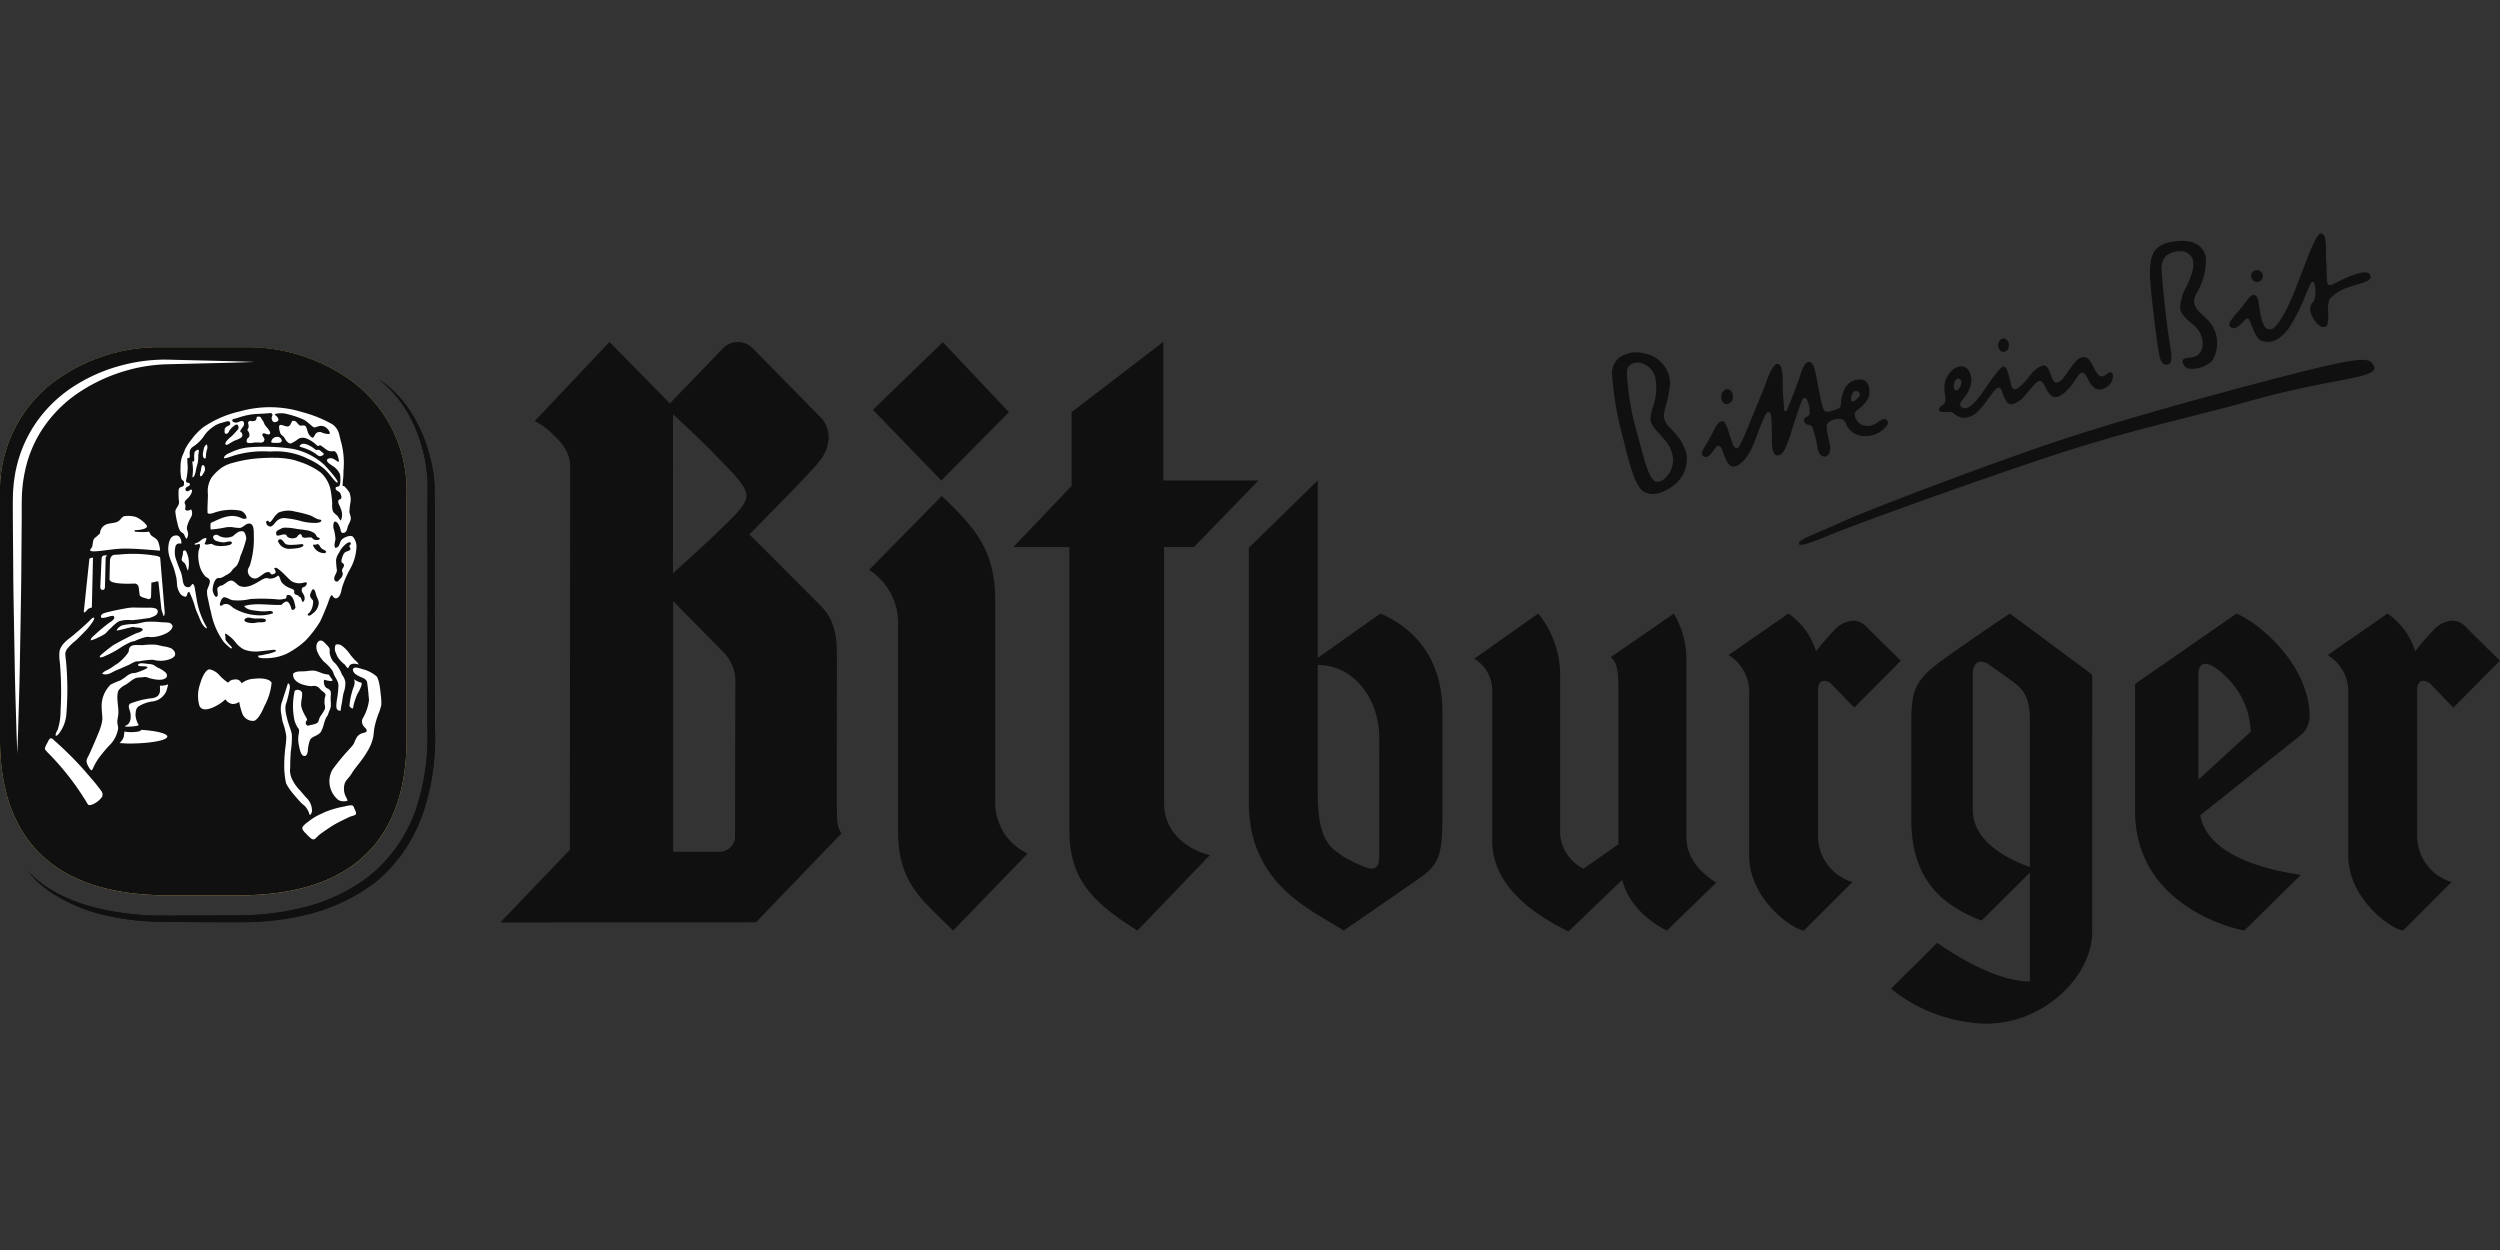 <svg xmlns="http://www.w3.org/2000/svg" xmlns:xlink="http://www.w3.org/1999/xlink" width="256" height="128" viewBox="0 0 256 128">
  <rect x="0" y="0" width="256" height="128" fill="#333333" stroke="none"/>
  <defs>
    <clipPath id="clip-path">
      <path id="Pfad_6116" data-name="Pfad 6116" d="M31.751,19.782a18.126,18.126,0,0,0-10.325,3.4A13.9,13.9,0,0,0,15.71,34.765v25.1c0,5.218,1.4,9.309,4.38,12.048,2.959,2.731,7.315,4,12.878,4h7.147c5.549,0,9.888-1.267,12.855-4s4.38-6.83,4.38-12.048v-25.1a13.92,13.92,0,0,0-5.712-11.582,18.2,18.2,0,0,0-10.343-3.4Z" transform="translate(-15.71 -19.782)" fill="none"/>
    </clipPath>
    <linearGradient id="linear-gradient" x1="-0.349" y1="1.392" x2="-0.327" y2="1.392" gradientUnits="objectBoundingBox">
      <stop offset="0" stop-color="#deb054"/>
      <stop offset="0.101" stop-color="#deb054"/>
      <stop offset="0.38" stop-color="#a47318"/>
      <stop offset="0.641" stop-color="#a47318"/>
      <stop offset="0.922" stop-color="#eac365"/>
      <stop offset="1" stop-color="#eac365"/>
    </linearGradient>
    <clipPath id="clip-Bitburger_SW">
      <rect width="256" height="128"/>
    </clipPath>
  </defs>
  <g id="Bitburger_SW" clip-path="url(#clip-Bitburger_SW)">
    <g id="Gruppe_6981" data-name="Gruppe 6981" transform="translate(-15.711 16.689)">
      <g id="Gruppe_6976" data-name="Gruppe 6976" transform="translate(18.547 7.215)">
        <g id="Gruppe_6983" data-name="Gruppe 6983">
          <path id="Pfad_6113" data-name="Pfad 6113" d="M121.642,66.477V45.7c0-5.261-2.152-7.543-5.47-10.732l-7.453,7.574a6.434,6.434,0,0,1,2.97,5.787V69.27c0,5.259,2.322,6.932,5.648,10.2l7.623-7.888a5.719,5.719,0,0,1-3.319-5.106M267.889,53.9a1.151,1.151,0,0,1,.753.346l1.155,1.2.389.412.771.786,4.772-4.807c-.121-.112-2.467-2.4-3.519-3.471a1.9,1.9,0,0,0-1.368-.631,2.879,2.879,0,0,0-1.982,1.036,22.339,22.339,0,0,0-1.812,2.1,7.385,7.385,0,0,0-2.834-3.86l-6.125,4.249a4.43,4.43,0,0,1,2.1,4.135V71.808c0,4.329,4.273,7.476,5.607,7.662L270.77,74.5a4.926,4.926,0,0,1-3.527-4.8V54.859c0-.7.289-.961.646-.961M138.933,66.484V40.2h3.051l6.62-6.816h-9.751V19.188l-9.392,7.2v7.548L123.5,40.2h5.736V69.275c0,5.26,2.817,7.567,6.968,10.2l7.419-7.73c-2.039-.477-4.686-2.151-4.686-5.257M217.939,52.3c-2.112,1.668-2.491,2.71-2.491,5.937v9.92c0,6.155,3.284,8.81,7.194,10.291l4.942-4.9V84.688c-4,0-9.192-3.755-9.474-3.959l-4.743,4.695a16.14,16.14,0,0,0,9.719,3.585c5.995,0,10.883-4.9,10.883-9.4V53.263l-8.431-6.254c-.3.2-5.859,3.917-7.6,5.292m9.646,5.469V72.963c-2.671-.956-5.841-2.783-5.841-5.859V53.338c0-1,.355-1.409.84-1.409a1.466,1.466,0,0,1,.786.293c.428.282,1.478,1.035,2.386,1.7.868.6,1.829,1.4,1.829,3.848M123.044,26.389l-6.772-7.17-7.154,6.926,7,7.241ZM206.537,53.9a1.151,1.151,0,0,1,.754.346l1.155,1.2.391.412.768.786,4.775-4.807c-.121-.112-2.469-2.4-3.521-3.471a1.9,1.9,0,0,0-1.368-.631,2.885,2.885,0,0,0-1.982,1.036,22.531,22.531,0,0,0-1.814,2.1,7.378,7.378,0,0,0-2.83-3.86l-6.127,4.249a4.43,4.43,0,0,1,2.1,4.135V71.808c0,4.329,4.274,7.476,5.61,7.662l4.974-4.967a4.927,4.927,0,0,1-3.528-4.8V54.859c0-.7.292-.961.646-.961m42.216-6.889-10.4,7.208V67.2c0,8.818,8.283,11.695,11.19,12.27l5.786-5.7c-3.052-.452-9.478-1.769-10.3-6.1l10.154-8.1a2.6,2.6,0,0,0,1.052-2.011c0-4.9-4.578-9.243-7.483-10.554m-3.909,17.017V53.054c0-.542.486-2.03,3.117.716a8.152,8.152,0,0,1,2.241,5.337Zm-52.433,5.84V51.6a9.105,9.105,0,0,0-1.285-4.586l-6.458,4.463c.743.608.784,1.734.784,3.577V70.634l-3.567,2.5a4.291,4.291,0,0,1-2.4-3.561V53.386a10,10,0,0,0-2.241-6.377l-6.554,4.628a3.773,3.773,0,0,1,1.838,3.343V70.539c.185,4.222,3.806,7.072,7.812,9.027l5.5-5.285c.857,3.458,4.383,5.108,4.578,5.189l5.051-4.9c-1.337-.865-3.06-2.314-3.06-4.709M161.08,47.009l-6.415,4.539V33.381l-7.056,6.893V66.4c0,8.479,6.666,11.061,9.716,13.075l7.032-4.864c2.532-1.74,3.077-2.185,3.077-6.827V57.05c0-5.77-3.253-8.729-6.354-10.041m-.12,24.9c0,.723-.2,1.218-.777,1.218a2.007,2.007,0,0,1-.73-.179,16.077,16.077,0,0,1-2.145-1.043c-1.488-.971-2.644-1.83-2.644-6.539V52.275c3.9,0,6.3,3.746,6.3,7.4Zm-55.506-3.873c-.019-.578-.041-1.232-.041-2.306,0-.243.012-12.812.012-12.812-.012-2.482.223-4.783-1.607-6.655,0,0-7.135-7.173-7.353-7.351L101.278,34c1.005-1.076,1.935-2.031,2.38-2.606a4.1,4.1,0,0,0,.924-2.312,3.013,3.013,0,0,0-1.021-2.365l-6.711-6.828a2.177,2.177,0,0,0-1.563-.682,2.136,2.136,0,0,0-1.562.682l-5.4,5.6L82.142,19.2l-7.661,8.1A6.926,6.926,0,0,1,76.1,28.421c.764.722,2.014,1.845,2.014,3.5L78.082,71.2,70.96,78.643l26.185-.018s8.608-8.965,8.571-8.906c.092-.082.076-.073.182-.169a2.717,2.717,0,0,1-.443-1.513M94.993,69.959a1.608,1.608,0,0,1-1.633,1.447h-4.7V45.724c.218.268,4.953,5.012,5.3,5.407a4.2,4.2,0,0,1,1.065,3.084ZM93.36,38.535c-1.37,1.343-4.547,4.189-4.718,4.343L88.65,26.6c.146.137,2.9,2.669,4.313,4.158s3.21,3.091,3.21,4.2c0,.954-1.43,2.218-2.812,3.577" transform="translate(-22.565 -8.086)" fill="#101010"/>
          <path id="Pfad_6114" data-name="Pfad 6114" d="M195.3,22.236l.036.358a25.265,25.265,0,0,0,.912,4.888l.339,1.256c.618,2.28,1.026,3.782,1.692,3.895a1.061,1.061,0,0,0,.881-.366,2.519,2.519,0,0,0,.826-1.855,3.386,3.386,0,0,0-.884-2.081c-.191-.228-.376-.438-.546-.621-.513-.56-.883-.965-.886-1.519a5.411,5.411,0,0,1,.242-1.22,5.66,5.66,0,0,0,.242-3.019,2.056,2.056,0,0,0-1.292-1.421,1.413,1.413,0,0,0-1.285.153c-.319.241-.379.577-.279,1.552m1.789-2.725a3.179,3.179,0,0,1,2.591,3.128,13.486,13.486,0,0,1-.422,2.153,6.921,6.921,0,0,0-.228,1.1,1.955,1.955,0,0,0,.679,1.263l.136.15.14.162a5.066,5.066,0,0,1,1.359,2.284,3.412,3.412,0,0,1-1.277,3.246c-.447.348-1.978,1.416-3.165.6-.835-.57-1.432-2.971-1.913-4.9l-.253-.985a33.935,33.935,0,0,1-1.01-6.088,2.1,2.1,0,0,1,.743-1.69,3.081,3.081,0,0,1,2.62-.416m7.823,4.355a.883.883,0,0,1,.288-.58.5.5,0,0,1,.729.067.874.874,0,0,1,.173.625.7.7,0,0,1-.669.707.54.54,0,0,1-.351-.2.857.857,0,0,1-.171-.621m-1.88,5.515.1-.162c.232-.4.578-1,.847-1.493.049-.088.093-.175.134-.266.255-.5.516-1.027.929-1.027.288,0,.513.713.709,1.343.063.2.13.414.2.612l.041.117c.121.338.258.752.555.7.109-.025.274-.055,1.431-2.965l.433-1.051c.377-.9.845-2.023,1.042-2.571l.033-.089c.25-.709.724-2.029,1.252-1.953.47.079.474,1.353.477,2.192,0,.292,0,.566.019.782l.132,1.827.243.042c0-.02.808-2.015,1.218-3.143.051-.148.106-.309.151-.461.241-.711.478-1.451.95-1.447.454.011.627.942.818,2.01.056.331.121.68.2,1.033l.034.171c.29,1.38.354,1.666.569,1.833.065.049.2.09.583,0,.142-.036.886-.249.971-.43a1.21,1.21,0,0,0,.074-.4,3.749,3.749,0,0,1,.305-1.3,1.726,1.726,0,0,1,1.833-1.11.817.817,0,0,1,.608.426,1.986,1.986,0,0,1,.042,1.479,3.6,3.6,0,0,1-1.034,1.155,1.741,1.741,0,0,0-.275.26.665.665,0,0,0-.028.5,1.364,1.364,0,0,0,.783.857,1.6,1.6,0,0,0,1.537-.328c.465-.284.73-.427.95-.173a.435.435,0,0,1-.009.516,2.741,2.741,0,0,1-2.553,1.07,1.992,1.992,0,0,1-1.644-1.228,1.1,1.1,0,0,0-.311-.429,1.4,1.4,0,0,0-1.134.07c-.32.144-.513.337-.542.554a6.39,6.39,0,0,0,.214,1.367,8.406,8.406,0,0,1,.164.905c0,.134-.052.8-.478.873-.382.067-.716-.246-.8-.765a13.929,13.929,0,0,0-.561-2.253.6.6,0,0,0-.433-.232.531.531,0,0,1-.191-.057c-.114-.083-.318-.332-.2-.539a.621.621,0,0,1,.267-.22.544.544,0,0,0,.278-.274,2.78,2.78,0,0,0-.324-1.562.229.229,0,0,0-.223-.091c-.186.026-.351.408-1.179,3.014-.216.666-.4,1.236-.5,1.5l-.014.035c-.329.851-.558,1.373-1.087,1.329s-.534-1.105-.53-1.614c0-.091,0-.165,0-.229-.006-.152-.007-.35-.01-.59-.029-1.573-.083-1.942-.295-1.995-.282-.066-.494.421-1.362,2.72l-.159.419c-.567,1.485-1.518,2.531-2.216,2.429-.422-.064-.668-.648-.883-1.238-.011-.027-.025-.064-.042-.1-.153-.453-.285-.8-.52-.787-.138.006-.252.152-.482.457a2.556,2.556,0,0,1-.56.634.481.481,0,0,1-.547-.061c-.129-.135-.125-.34.011-.587m15.891-5.991a.378.378,0,0,0-.552.137c-.13.2-.254.746-.106.853a.2.2,0,0,0,.207-.007c.16-.081.611-.4.626-.7a.32.32,0,0,0-.175-.284m10.748-2.559a.9.9,0,0,1,.594.443,2.007,2.007,0,0,1,.157,1.556,3.229,3.229,0,0,1-.7,1.24c-.222.287-.385.493-.35.693a.348.348,0,0,0,.164.244c.671.448,1.546-.691,2.385-1.9l.2-.29c.591-.843,1.393-2,1.712-1.98.279.016.446.644.558,1.057l.052.193a3.481,3.481,0,0,1,.089.373c.064.337.125.626.4.7.353.1,1.2-.905,1.667-1.514.321-.41.99-.972,1.375-.916.354.05.505.477.626.818.028.077.054.143.079.2a1.571,1.571,0,0,1,.061.164c.116.283.21.533.494.549.379.038.773-.533,1.191-1.138l.246-.348.022-.026c.432-.6.773-1.065,1.36-1.089.449-.017.748.575.986,1.056.068.131.131.248.185.346.272.458.4.573.652.573a.871.871,0,0,0,.472-.219,1.374,1.374,0,0,1,.214-.146.38.38,0,0,1,.325-.013c.1.057.121.2.128.313a1.445,1.445,0,0,1-1.344,1.412c-.465.022-.877-.342-1.224-1.081-.159-.331-.341-.652-.626-.64-.167,0-.318.221-.693.781a6.385,6.385,0,0,1-.58.787c-.445.458-1.048,1.083-1.626.9-.373-.122-.6-.571-.813-.963-.2-.376-.346-.668-.609-.668-.216,0-.547.37-1.2,1.145a7.758,7.758,0,0,1-.681.753c-.466.368-1.091.718-1.435.322a3.106,3.106,0,0,1-.434-.883c-.135-.379-.238-.655-.471-.643-.179.008-.42.312-1.071,1.178a8.735,8.735,0,0,1-1.184,1.407,2.07,2.07,0,0,1-1.425.505,2.205,2.205,0,0,1-.816-.4.763.763,0,0,0-.445-.208c-.07,0-.17,0-.279.008-.28.011-.739.034-.825-.116-.12-.193.05-.371.135-.441.036-.028.082-.066.126-.1a.824.824,0,0,0,.34-.369,1.951,1.951,0,0,0-.015-.756,3.5,3.5,0,0,1-.056-.863,2.236,2.236,0,0,1,.648-1.479,1.466,1.466,0,0,1,1.266-.539m-.445,1.253a.37.37,0,0,0-.345.167,1.094,1.094,0,0,0-.129.879.225.225,0,0,0,.193.151c.275.019.507-.441.536-.751s-.108-.425-.255-.446m4.031-3.448a.758.758,0,0,1,.218-.528.5.5,0,0,1,.353-.141.512.512,0,0,1,.337.159.8.8,0,0,1-.025,1.074.47.47,0,0,1-.693-.022.752.752,0,0,1-.19-.542m16.418.6c-.21-1.216-.92-6.755-.878-8.164.044-1.463.248-2.7,2.382-3.024,2.694-.405,3.238,1,3.343,1.624a6.535,6.535,0,0,1-.889,3.558,1.836,1.836,0,0,0-.312,1.129,2.119,2.119,0,0,0,.784,1.106c.141.139.291.28.445.45a3.433,3.433,0,0,1,.64,4.31,2.958,2.958,0,0,1-2.347.836.77.77,0,0,1-.626-.451.532.532,0,0,1-.033-.459c.095-.151.39-.193.688-.229a1.72,1.72,0,0,0,.823-.256,1.514,1.514,0,0,0,.515-1.18,2.634,2.634,0,0,0-1.134-2.051c-.572-.471-1.132-.975-1.185-1.559a4.77,4.77,0,0,1,.665-2.267c.688-1.434.854-2.373.527-2.96a1.331,1.331,0,0,0-1.116-.611,2.359,2.359,0,0,0-1.484.442,1.767,1.767,0,0,0-.5,1.341c.1,1.663.417,4.712.633,6.235.063.414.121.806.172,1.148.183,1.136.313,1.958.075,2.276a.4.4,0,0,1-.287.159c-.578.084-.767-.559-.881-1.274a1.232,1.232,0,0,0-.023-.13m7.4-2.417a.315.315,0,0,1-.14-.225c-.031-.325.4-.835.849-1.329.255-.287.479-.583.676-.848.389-.534.7-.948,1.015-.91.355.049.436.622.531,1.293a7.038,7.038,0,0,0,.2,1.065c.282,1.062.523,1.146.881,1.164h.05c.405.021,1.251-.922,2.366-3.639.3-.731.6-1.519.887-2.275.7-1.835,1.48-3.918,1.923-3.9.506.014.51.922.513,1.885,0,.3,0,.6.021.888.031.43.037.823.044,1.165.024.833.039,1.178.172,1.3.152.14.435.006,1.06-.319a9.48,9.48,0,0,1,.928-.44l.043-.024c.555-.215,1.59-.625,2.062-.4a.364.364,0,0,1,.214.248.382.382,0,0,1-.015.3c-.161.294-.758.463-1.346.631-.284.081-.581.166-.835.266a4.242,4.242,0,0,0-1.984,1.226,3.026,3.026,0,0,0-.141,1.339,4.864,4.864,0,0,1-.07,1.214.4.4,0,0,1-.323.3c-.326.046-.708-.23-1.039-.735-.7-1.094-.349-1.537-.115-1.828a1.041,1.041,0,0,0,.134-.195,3.133,3.133,0,0,0-.022-1.759.171.171,0,0,0-.131-.1c-.148-.025-.188.045-.686,1.2a20.46,20.46,0,0,1-1.742,3.487c-.93,1.271-1.843,1.692-2.871,1.32-.425-.157-.785-1.066-1-1.611-.179-.461-.243-.606-.362-.639s-.236.076-.447.3c-.445.466-.911.89-1.3.58m2.122-5.489a.61.61,0,1,1,.414.847.542.542,0,0,1-.334-.252.8.8,0,0,1-.08-.594m-.185,13.045c-2.293.644-4.32,1.153-6.463,1.694-4.538,1.15-9.228,2.332-16.629,4.863-10.581,3.623-16.166,5.73-18.275,6.52l-.3.116c-.454.171-.944.368-1.418.562-1.2.5-2.706,1.108-3.035.942a.057.057,0,0,1-.028-.034c-.077-.326.362-.53,2.068-1.262.593-.249,1.324-.566,2.222-.972,3.527-1.588,14.068-5.5,18.494-7.058,4.3-1.511,9.967-3.414,22.934-6.87,12.144-3.23,12.709-3.1,13.159-2.041a.38.38,0,0,1,0,.345c-.255.475-1.761.763-4.036,1.2-2.136.413-5.064.974-8.694,2" transform="translate(-31.493 -7.215)" fill="#101010"/>
          <path id="Pfad_6115" data-name="Pfad 6115" d="M18.77,73.617l.174.2a7.37,7.37,0,0,0,.546.541,12.32,12.32,0,0,0,2.389,1.637,17.1,17.1,0,0,0,4.215,1.52,28.039,28.039,0,0,0,5.773.723c.267.006.537.013.81-.006s.552.033.832.011c.562-.019,1.134-.007,1.715-.014l3.6-.01,1.873-.01.958-.025.949-.061a26.4,26.4,0,0,0,3.868-.593A18.275,18.275,0,0,0,53.8,74.151l.389-.335.185-.161.193-.184c.261-.246.516-.492.739-.744a15.072,15.072,0,0,0,1.307-1.614,15.9,15.9,0,0,0,1.909-3.73,23.436,23.436,0,0,0,1.172-8.328c0-2.835.009-5.623.013-8.321s.009-5.309.013-7.783q0-.928,0-1.83v-.449a3.127,3.127,0,0,1-.019-.446v-.88c0-1.164,0-2.289.013-3.368q.007-.808.015-1.58c0-.5-.035-.991-.081-1.473a16.008,16.008,0,0,0-.512-2.694,14.643,14.643,0,0,0-1.824-4.08,11.5,11.5,0,0,0-1.867-2.212c-.249-.225-.451-.389-.59-.492l-.21-.16.222.145c.147.094.36.242.627.451A10.558,10.558,0,0,1,57.533,26a15,15,0,0,1,2.085,4.084,16.6,16.6,0,0,1,.673,2.761,11.536,11.536,0,0,1,.14,1.544q.01.778.02,1.59c.017,1.079.01,2.2.013,3.368v.88a3.128,3.128,0,0,1-.019.446v.449q0,.9,0,1.83c0,2.474.008,5.083.013,7.783s.008,5.487.013,8.321a24.2,24.2,0,0,1-1.191,8.6A16.811,16.811,0,0,1,57.319,71.6a15.843,15.843,0,0,1-1.379,1.728c-.249.283-.505.534-.761.777l-.191.185c-.083.079-.144.125-.217.188l-.42.355a18.992,18.992,0,0,1-7.7,3.46,27.061,27.061,0,0,1-3.991.557l-.986.05-.958.012-1.887,0c-2.479-.01-4.8,0-6.981-.055a25.965,25.965,0,0,1-5.885-.839,17.491,17.491,0,0,1-4.219-1.789,10.735,10.735,0,0,1-2.312-1.815,7.619,7.619,0,0,1-.5-.586l-.159-.212" transform="translate(-18.77 -8.384)" fill="#101010"/>
        </g>
      </g>
      <g id="Gruppe_6978" data-name="Gruppe 6978" transform="translate(15.71 18.868)">
        <g id="Gruppe_6977" data-name="Gruppe 6977" clip-path="url(#clip-path)">
          <rect id="Rechteck_9959" data-name="Rechteck 9959" width="41.657" height="56.124" transform="translate(-0.009 0)" fill="url(#linear-gradient)"/>
        </g>
      </g>
      <g id="Gruppe_6980" data-name="Gruppe 6980" transform="translate(15.711 18.868)">
        <g id="Gruppe_6982" data-name="Gruppe 6982">
          <path id="Pfad_6117" data-name="Pfad 6117" d="M17.583,61.487s-.032-.91-.09-2.5c-.038-1.59-.127-3.864-.171-6.591-.024-1.364-.05-2.841-.077-4.4s-.063-3.21-.072-4.916-.027-3.466-.041-5.256c0-.9-.019-1.785.006-2.715,0-.443.054-.932.094-1.4.067-.464.128-.93.236-1.387a13.268,13.268,0,0,1,2.3-5.079,13.835,13.835,0,0,1,4-3.607,16.913,16.913,0,0,1,4.62-1.93,17.385,17.385,0,0,1,4.431-.558l6.594.159,2.5.08-2.5.08-6.59.16a16.759,16.759,0,0,0-4.262.7A17.289,17.289,0,0,0,24.2,24.316a13.337,13.337,0,0,0-3.7,3.455,12.4,12.4,0,0,0-2.115,4.746c-.1.427-.163.863-.229,1.3-.038.436-.094.85-.1,1.314-.031.88-.013,1.8-.022,2.69-.014,1.79-.028,3.551-.041,5.256s-.047,3.353-.072,4.916-.053,3.041-.077,4.4c-.044,2.727-.133,5-.171,6.591-.057,1.591-.09,2.5-.09,2.5" transform="translate(-15.814 -19.881)" fill="#fff"/>
          <path id="Pfad_6118" data-name="Pfad 6118" d="M40.121,54.28a.64.64,0,0,1,.689.4,2.188,2.188,0,0,1,1.3-.471c.966-.12,1.693.108,1.771.431a6.072,6.072,0,0,1-.717,2.333c-.445,1.076-.826,1.475-1.084,1.549a1.175,1.175,0,0,1-1.18-.7,6.909,6.909,0,0,1-.335-1.248,1.124,1.124,0,0,1-.721.222,1.176,1.176,0,0,1-.7-.48c-.449.49-2.352,1.665-2.672.592a3.718,3.718,0,0,1,.1-2.2c.22-.776.627-1.511.988-1.455a1.788,1.788,0,0,1,.94.554,4.74,4.74,0,0,0,.892.782c.116.049.171-.3.733-.3m-9.852,4.663a2.439,2.439,0,0,1-.327-1v-.023c.02-.446.066-.684.292-.875a3.55,3.55,0,0,1,1.527-.529,1.792,1.792,0,0,0,1.353-1.09,6.185,6.185,0,0,0,.167-.653,1.947,1.947,0,0,1-.826.134c-.03.108.022.45-.02.655-.068.229-.15.5-.722.621a8.472,8.472,0,0,0-2.325.568c-.332.287.071.729.057,1.188,0,.011.12.9-.6,1.1,0,0-.063.108.681.053s.74-.151.74-.151m.223.5a.049.049,0,0,1,.006.028c0,.108-.447.2-.988.2a3.782,3.782,0,0,1-.7-.061l-.039.342a1.014,1.014,0,0,1-.171.5,2.443,2.443,0,0,1-.285.342c.24,0,.654.044.905.044,2.208,0,3.986-.319,3.986-.722,0-.3-1.14-.593-2.715-.681m-4.9-17.54-.115,5c0,.046-.25.024-.445.226-.195.241-.4.414-.376.183l.57-5.405a1.458,1.458,0,0,1,.3-.095c.076-.04.067.087.067.087m3.263-1.016c-1.329-.008-3.374.473-3.525.2-.1-.108.108-.214.172-.379.09-.289.054-.655.238-.875a5.4,5.4,0,0,0,.571-.512,1.038,1.038,0,0,1,.494-.837c.427-.26.984-.141,1.386-.4.237-.153.309-.387.573-.508a2.738,2.738,0,0,1,1.24.08,2.843,2.843,0,0,1,1.1.876.127.127,0,0,0,.007.057v0a.062.062,0,0,1,.006.034c0,.033-.007.1-.159.185a2.409,2.409,0,0,1-1.015.178.086.086,0,0,0-.09.079.084.084,0,0,0,.08.087,7.073,7.073,0,0,0,.787.045,4.252,4.252,0,0,0,.621-.045,1.851,1.851,0,0,0,.185.351c.2.206.508.3.686.566a2.742,2.742,0,0,1,.249,1.027c-1.016-.065-2.2-.208-3.6-.209m-1.973,1.006-.071,2.9c0,.178-.077.323-.171.321L26.5,45.1c-.095,0-.164-.156-.156-.329l.118-2.625c.009-.175.009-.483.187-.542l.149-.027c.434-.04.083.032.083.316m5.936,5.889-.211-.654-.3-2.731s.006-.232-.225-.141c-.131.04-.313.075-.509.112L31.54,45.8a.267.267,0,0,1-.244.262l-.652-.2c-.135-.077-.274-.121-.274-.257l-.093-.721a.446.446,0,0,0-.529-.418c-.2.006-.389.014-.586.014-1.965-.007-1.863-.377-1.877-.516l.045-1.745s-.031-.641.46-.7c.129-.01.275-.019.582-.034a13.667,13.667,0,0,1,3.8.159,1.155,1.155,0,0,1,.27.118.222.222,0,0,1,.036.108l.459,5.544c.006.1-.02.373-.123.378m.762,3.295a2.8,2.8,0,0,0-.766-.195c-.286-.055-.575-.147-.837-.172a6.967,6.967,0,0,0-1.231.044c-.666.032-1.44-.2-1.483.592.032.195-.812,1.094-1.186,1.32-.273.159-.516.358-.773.508s-.621.263-.77.521a1.056,1.056,0,0,0,.764-.026c.218-.082.424-.228.66-.325.47-.187.886-.382,1.365-.589A3.646,3.646,0,0,1,30,52.435a2.017,2.017,0,0,1,.295-.008,8.621,8.621,0,0,1,1.37-.162c.169.012.338.069.528.087a2.841,2.841,0,0,0,1.407-.2,1.412,1.412,0,0,0,.311-.216c.27-.329-.07-.706-.337-.856M25.385,64.382a34.16,34.16,0,0,0-3.7-3.8c-.133-.127-.243-.266-.4-.275s-.287.313-.38.5a1.668,1.668,0,0,0-.241.554c.006.119.185.282.26.372a26.969,26.969,0,0,1,3.962,5.04c.088.141.172.326.282.373a.912.912,0,0,0,.481-.115,2.307,2.307,0,0,0,.89-.749,1.007,1.007,0,0,0,.033-.262.739.739,0,0,0-.07-.236,16.229,16.229,0,0,0-1.115-1.4m-3.359-4.464a3.7,3.7,0,0,0,.844-2.156,31.207,31.207,0,0,0-.046-5.411,6.523,6.523,0,0,1-.07-.742,1.192,1.192,0,0,1,.165-.42,5.139,5.139,0,0,1,.924-.909c.244-.229.489-.478.722-.716a7.206,7.206,0,0,0,.981-1.163c.069-.132.247-.343.131-.46-.185.026-.313.2-.434.323-.553.534-1.09,1-1.644,1.466-.542.452-1.267.876-1.439,1.681a4.922,4.922,0,0,0,.045,1.179,35.526,35.526,0,0,1,.066,4.936,6.264,6.264,0,0,1-.283,1.863c-.093.211-.252.391-.219.653.117.019.192-.07.258-.124m10.222-6.831c-.229-.126-.419-.286-.541-.325a2.26,2.26,0,0,0-.54-.078c-.292-.04-.907-.156-.963.118-.049.208.98.047.965.246-.013.157-1,.493-1.139.534-.179.058-.35.034-.53.088a1.892,1.892,0,0,0-.571.355,5.654,5.654,0,0,1-.574.37,8.241,8.241,0,0,0-.951.407,3.068,3.068,0,0,0-.91,2.538c-.007.325.063.65.055,1a3.449,3.449,0,0,1-.111.606c-.046.179-.117.356-.168.52-.347.878-.707,1.7-1.086,2.535a2.82,2.82,0,0,0-.235.489c-.091.35.233.848.453,1.11.176-.093.2-.284.286-.428a6.157,6.157,0,0,1,.53-.894c.312-.4.651-.817.984-1.18a3.073,3.073,0,0,0,.968-1.828c-.007-.219-.092-.44-.087-.677s.08-.505.1-.774c.063-.763-.268-1.768.025-2.429a1.988,1.988,0,0,1,.7-.559c.389-.207.737-.618,1.176-.72a2.616,2.616,0,0,1,.427-.044c.159-.007.315-.039.449-.039a1.231,1.231,0,0,1,.374.111c.571.154,1.468.345,1.811-.11a.444.444,0,0,0-.108-.449,2.794,2.794,0,0,0-.79-.5m-1.169-4.705c-.346.029-.81.19-1.269.232a5.034,5.034,0,0,0-1.269.144c-.176.07-.505.343-.522.5-.012.1,1.614-.4,1.741-.347.268.11.778-.026.943.281-.2.263-.509.295-.778.409-.352.151-2.108,1.05-2.379,1.258-.306.233-.612.467-.9.713-.138.129-.346.236-.37.444.052.047.175-.045.239,0a10.646,10.646,0,0,0,1.7-.856,8.632,8.632,0,0,1,1.213-.693c.143-.056.3-.076.478-.133a5.391,5.391,0,0,1,1.157-.4c.235-.02.446.03.659.015a3.425,3.425,0,0,0,1.055-.248,4.227,4.227,0,0,0,.414-.187c.2-.12.575-.424.547-.721a.583.583,0,0,0-.3-.3,4.009,4.009,0,0,0-.756-.057,9.423,9.423,0,0,0-1.6-.052m-3.743.037a18.181,18.181,0,0,0-1.585,1.315c-.16.15-.385.3-.4.55a2.9,2.9,0,0,0,.776-.3,3.93,3.93,0,0,0,.706-.38,2.657,2.657,0,0,0,.335-.35c.113-.111.236-.22.348-.324a3.453,3.453,0,0,1,.733-.6,3.171,3.171,0,0,1,1.3-.114c.6-.04,1.2-.144,1.849-.228.341-.149.861-.251.818-.707-.045-.387-.7-.347-1.148-.343-.419,0-1.014-.012-1.419-.019a5.663,5.663,0,0,0-.907.124c-.621.106-1.085.209-1.7.36-.286.079-.646.166-.643.44.013.409,1.143-.223,1.317-.032.207.234-.22.511-.374.616m9.67-16.777a.233.233,0,0,1-.142-.151,1.114,1.114,0,0,1,.014-.575c.077-.354.048-.4.26-.651.136-.168.18.175.151.363a3.344,3.344,0,0,0-.126.537c0,.108-.021.284-.031.4-.011.069-.065.109-.126.081m-.393,1.83c-.124-.017-.07-.348-.015-.482s.061-.7.255-.668c.178.032.271.44.134.67-.116.219-.261.492-.375.479m-.861-1.5c0-.065.169.08.194-.126.024-.17-.021-.36,0-.53.042-.27-.035-.356.294-.534.312-.169.124.369.124.571a3.231,3.231,0,0,1-.11.966c-.14.4-.127.746-.273,1.044-.118.268-.234.226-.215.131a4.81,4.81,0,0,0-.019-1.522m7.186-2.817c-.086.153.29.418.193.613-.048.089-.01.168-.22.236-.181.048-.536-.039-.9.029-.19.022-.737.134-.688-.188a.474.474,0,0,1,.213-.363c.133-.125.072-.52-.088-.669-.119-.114.043-.188.071-.377.045-.3-.143-.454.028-.587s.215,0,.428-.023.3-.085.348-.22-.044-.25.223-.25.248.19.414.4.117.316.287.528.6.662.454.837c-.114.12-.185.057-.327.03-.127-.03-.347-.165-.432,0m-3.308,1.908a5.4,5.4,0,0,1,2.062-.566,19.725,19.725,0,0,1,4.3.161,6.779,6.779,0,0,1,3.261,1.626c.489.508,1.57,1.744,1.362,1.83-.19.083-.842-1-1.425-1.463a6.878,6.878,0,0,0-1.575-.96,7.341,7.341,0,0,0-3.888-.748,10.417,10.417,0,0,0-3.613.379c-.267.075-1.116.4-1.116.28s.118-.349.629-.54m8.89.209c-.925-.73-1.854-.759-1.777-.9.254-.445.9-.134,1.3.129.212.14.385.307.426.287.243-.083.334.018.478.136s.287.211.271.292c-.007.056-.151.14-.2.157-.129.043-.225.108-.5-.1m-1.1,18.958A8.55,8.55,0,0,1,45.4,51.662a5.151,5.151,0,0,1-2.2.442,2.09,2.09,0,0,1-.487-.03c-.258-.034-.207-.231-.207-.231A5.037,5.037,0,0,0,43.3,51.7a4.137,4.137,0,0,0,.987-.287c.108-.114-.043-.192-.308-.159s-.9.1-1.444.16a3.366,3.366,0,0,1-1.5-.208,2.794,2.794,0,0,1-.868-.754,3.767,3.767,0,0,0-.928-.835c-.239-.076-.058.125-.085.4s.127.357.277.558c.064.069.248.26.366.392.055.085-.027.172-.1.125a6.069,6.069,0,0,1-.7-.631,7.53,7.53,0,0,1-1.316-3.049c-.131-.469-.2-.856-.307-1.363a2.812,2.812,0,0,1-.1-.845c.039-.347.488-.912.178-1.23-.079-.089-.244-.142-.338-.232a2.622,2.622,0,0,1-.659-1.36,3.441,3.441,0,0,1-.057-1.191c.032-.269.219-.493.127-.767-.194-.029-.377.1-.533.037.044-.16.18-.132.3-.19.309-.134.515-.5.927-.46a1.507,1.507,0,0,1-.2.567c.159.223.505-.014.745.032.084.015.145.086.232.114a2.285,2.285,0,0,0,.925.088c.3-.015.91-.084.892-.321-.025-.277-.575-.059-.822-.045a2.581,2.581,0,0,1-.857-.185c-.123-.07-.366-.329-.153-.516a.379.379,0,0,1,.354-.06c.086.019.141.089.246.133a1.635,1.635,0,0,0,1.354-.016,2.975,2.975,0,0,1,.4-.336.888.888,0,0,1,.562-.165c.288.053.344.481.4.729a10.69,10.69,0,0,1-.618,1.842,2.94,2.94,0,0,1-.36.941c-.1.119-.243.225-.353.34s-.2.26-.3.366a2.328,2.328,0,0,1-.5.312,1.872,1.872,0,0,1-.536.267c-.033.007-.178-.015-.249,0-.346.081-.555.849-.533,1.243.009.2.2.673.354.68.326,0,.067-.689.143-.909a1.494,1.494,0,0,1,.273-.223c.43-.008.728-.568,1.172-.526.294.024.584.466.851.56.785.277,1.549-.249,2.147-.593a1.622,1.622,0,0,1,.527-.232,1.721,1.721,0,0,1,.335.06,1.3,1.3,0,0,0,.91-.327c.194.168.2.473.354.709a2.132,2.132,0,0,0,.84.584c.144.063.368.113.424.236s-.009.213.035.295c.063.147.223.159.39.229a.922.922,0,0,0,.287.231,1.568,1.568,0,0,0,.178.453.46.46,0,0,0,.191-.478c-.02-.36-.4-.544-.266-.882a.63.63,0,0,1,.058-.134c.045-.045.169-.057.229-.1.1-.078.262-.261.2-.383-.045-.107-.281-.026-.392,0a1.6,1.6,0,0,1-1.193-.188c-.4-.346-.785-.8-1.226-1.154-.142-.1-.334-.295-.517-.152.054.18.284.387.02.561a.565.565,0,0,1-.25.071c-.159-.029-.172-.2-.287-.231a.571.571,0,0,0-.3.019c-.326.116-.687.523-1.026.616-.045.008-.236.008-.236.008a.791.791,0,0,1-.606-.947,3.138,3.138,0,0,1,.177-.346A9.157,9.157,0,0,0,42.06,39.5c0-.451.033-1.3-.6-1.168-.278.061-.505.387-.821.434a4.3,4.3,0,0,1-.817-.086,3.69,3.69,0,0,0-.589.019,11.66,11.66,0,0,1-1.584.229,2.056,2.056,0,0,1,0-.676c.848-.365,1.868-.995,2.974-.567.2.08.44.231.689.1.043-.313-.338-.7-.565-.776a5.264,5.264,0,0,0-2.885.249c-.187.036-.385.109-.535-.017-.032-.611.032-1.283.035-1.88a5.479,5.479,0,0,1-.015-.593,2.773,2.773,0,0,1,.391-1.164,4.789,4.789,0,0,1,1.011-.99,3.492,3.492,0,0,1,1.124-.5,13.228,13.228,0,0,1,3.054-.5c.354-.021.792-.039,1.22-.031a8.891,8.891,0,0,1,1.883.193c.175.039.6.175.744.23a7.362,7.362,0,0,1,2.14,1.088,3.342,3.342,0,0,1,.976,1.623,9.532,9.532,0,0,1,.2,1.582,1.938,1.938,0,0,0,.053.695c.09.253.322.38.5.56.123.156.179.336.336.452a1.532,1.532,0,0,0-.038-1.264c-.045-.191-.171-.363-.213-.515a.43.43,0,0,1,.019-.312c.064-.091.185-.07.233-.134.134-.16-.015-.463-.069-.578-.16-.242-.509-.244-.47-.534.019-.158.351-.1.405-.236l.07-.284v-.01a4.162,4.162,0,0,0-.025-.861,1.929,1.929,0,0,0-.573-.733c-.2-.159-.722-.434-.763-.651s.25-.288.465-.261.487.261.654.348.082-.231.037-.392c-.039-.18-.185-.677-.458-.689a1.06,1.06,0,0,1-.6-.057c-.194-.094-.451-.341-.751-.525-.117-.059-.224.141-.373,0a3.249,3.249,0,0,0-1.1-.719.9.9,0,0,0-.814.056,3.731,3.731,0,0,1-.761.464c-.182.031-.461-.2-.622-.527-.182-.319-.4-.292-.477-.593-.069-.208-.174-.61-.05-.743s.56.121.809.121.34-.3.43-.476c.07-.194.366-.079.461,0a4.6,4.6,0,0,0,.321.354c.1.078.468-.027.592.054.14.079.209.481.295.706s.358.533.491.508.185-.326.374-.481a.547.547,0,0,1,.593-.027,1.928,1.928,0,0,0,.708.136c.144-.058.025-.338-.225-.58a.849.849,0,0,0-.772-.237c-.243.055-.436.163-.567.133s-.686-.62-1.077-.806a9.815,9.815,0,0,0-1.826-.593,2.366,2.366,0,0,0-1.021.021c-.188.053,0,.143.076.213a.714.714,0,0,1,.216.332c.025.131-.1.268-.337.3s-.323-.192-.356-.378.138-.276.057-.44-.261-.1-.432-.089c-.2.011-.6.045-1.141.066a6.515,6.515,0,0,0-1.46.246c-.392.107-.271.087-.615.193-.367.107-.386.052-.438.21s.242.241.408.241.465-.214.644-.156.184.348.082.511-.177.237-.292.427.125.186.152.333a.354.354,0,0,1-.1.43,2.9,2.9,0,0,1-.656.295,5.405,5.405,0,0,0-.6.345c-.136.088-.351.169-.351-.045s.457-.6.655-.759a7.724,7.724,0,0,0,.558-.6.382.382,0,0,0,.057-.531c-.124-.183-.478.159-.478.159a1.651,1.651,0,0,0-.4.449c-.091.193-.149.285-.328.285s-.152-.253-.129-.467.341-.345.457-.4c.091-.056.153-.117.07-.326s-.55,0-.948.1a2.4,2.4,0,0,0-.776.39,3.365,3.365,0,0,0-1,1.039,4.124,4.124,0,0,1-1.109,1.028.724.724,0,0,0-.279.464c-.028.21.03.4,0,.546s-.1.075-.212.132,0,.078-.026.261.052.414.026.841a6.662,6.662,0,0,1-.13,1.022s0,.02-.012.054a.349.349,0,0,0,.008.261c.08.119.27.009.338.159.149.3-.407.261-.424.539s.222.275.391.167c.12-.071.144-.15.217-.089.188.147-.137.616-.236.729-.137.187-.449.374-.46.589-.009.109.083.21.088.331.009.143-.039.226-.036.363.121.248.418.085.62.015a.838.838,0,0,1,0,.767,3.387,3.387,0,0,0-.445,1.078c-.012.27.113.4.128.644.006.067-.059.506-.168.5-.078,0-.23-.421-.279-.482-.1-.119-.265-.167-.354-.284a2.544,2.544,0,0,1-.286-.8,7.721,7.721,0,0,1-.22-1.185c0-.381.4-.582.38-1.019a6.266,6.266,0,0,1-.04-1.233c.073-.295.232-.256.417-.345.125-.053.147-.244.133-.39v0s0-.027,0-.038c-.019-.181-.206-.186-.271-.353a4.52,4.52,0,0,1-.082-1.237,2.965,2.965,0,0,1,.237-1.246,4.083,4.083,0,0,0,.219-.538,5.655,5.655,0,0,1,.644-.98,6.328,6.328,0,0,1,1.243-1.293,10.952,10.952,0,0,1,3.766-1.617,11.213,11.213,0,0,1,6.336.08,13,13,0,0,1,3.07,1.233,1.792,1.792,0,0,1,.63.754c.115.278.182.709.331,1.229a8.265,8.265,0,0,1,.2,2.829,5.744,5.744,0,0,1-.057.986c-.011.227-.028.4-.041.488.04.062.111.028.188.081a3.352,3.352,0,0,1,.521.632,2.047,2.047,0,0,1,.122.94,7,7,0,0,0-.122,1.052c.033.273.2.49.122.826a3.506,3.506,0,0,1-.249.555c-.115.3-.108.692-.443.759-.293.057-.3-.165-.363-.412a1.6,1.6,0,0,0-.275-.58c-.082-.089-.193-.184-.29-.153-.15.044-.163.436-.141.631a4.925,4.925,0,0,1,.211,1.138c-.025.339-.2.634-.014.918.5-.064.391-.547.643-.825.146-.19.854-.55,1.154-.322a1.638,1.638,0,0,1,.373.979,5.082,5.082,0,0,1-.727,2.455,10.292,10.292,0,0,0-.73,1.7c-.067.212-.086.437-.161.64-.117.385-.456.761-.771.385-.052-.07-.067-.162-.148-.162s-.167.206-.177.232c-.075.162-.168.456-.231.629-.25.616-.51,1.285-.79,1.848a11.379,11.379,0,0,1-1.417,1.86m2.893-6.135a.258.258,0,0,0,.363.136c.152-.226.5-.4.486-.795,0-.089-.061-.157-.065-.249-.021-.278.122-.3.178-.5.081-.316-.216-.285-.249-.468a1.158,1.158,0,0,1,.071-.394,2.8,2.8,0,0,1,.143-.367.677.677,0,0,1,.17-.2c.2-.136.564-.137.542-.367-.014-.121-.115-.144-.107-.248.006-.144.187-.151.14-.349-.071-.091-.25-.041-.3-.019a2.4,2.4,0,0,0-.889,1.015,1.843,1.843,0,0,0-.32.749,7.9,7.9,0,0,0,.087,1.032c.01.376-.365.633-.249,1.022M48.45,45.638c-.077-.223-.149-.747-.41-.536a2.034,2.034,0,0,0-.211.5c-.032.287.165.426.3.6a1.841,1.841,0,0,1-.323,1.179c-.085.117-.255.163-.212.333.173.1.355-.057.48-.17a1.457,1.457,0,0,0,.631-1c.032-.375-.159-.585-.259-.907m.754-4.651a.693.693,0,0,1-.273-.2c-.106-.118-.168-.346-.32-.363-.074-.006-.145.046-.193.054-.129.014-.23-.019-.3.027a1.207,1.207,0,0,0,1.26.837c.206-.164.009-.256-.172-.355M44.467,38a1.273,1.273,0,0,1,.655-.249,9.388,9.388,0,0,1,1.638.277,5.4,5.4,0,0,0,1.725.221c.166-.018.439-.048.5-.221-.049-.141-.17-.106-.32-.144-.277-.083-.53-.288-.834-.4a10.58,10.58,0,0,0-1.5-.381,2.6,2.6,0,0,0-1.757.1,2.685,2.685,0,0,0-.529.6c-.1.135-.247.375-.363.366s-.082-.123-.158-.143a.276.276,0,0,0-.195.08.452.452,0,0,0,.427.516c.28-.006.45-.414.711-.615m2.686,2.538c-.068-.176-.221-.116-.394-.1-.226.024-.55.055-.8.054a1.579,1.579,0,0,1-.622-.071c-.2-.123-.494-.827-.812-.331a1.224,1.224,0,0,0,1.077.812c.183,0,.406-.016.606-.033.351-.033.847-.1.944-.329m.784-.8c.117.019.186.17.3.216.181.055.559.079.591-.115a.612.612,0,0,0-.249-.134c-.1-.085-.158-.291-.3-.4a1.85,1.85,0,0,0-.675-.287c-.364-.068-.78-.112-1.156-.159a5.763,5.763,0,0,0-1.262-.131,1.089,1.089,0,0,0-.421.148c-.108.061-.351.141-.417.332a.6.6,0,0,0,.07.327c.331.048.6-.2.944-.078.06.057.088.151.144.212a.911.911,0,0,0,.959.036c.1-.134.192-.3.411-.318a.568.568,0,0,1,.131.282c.253.2.6.01.939.069M43.3,48.225c-.015-.267-.8-.171-1.13-.185-.351-.018-.555-.128-.747-.083-.277.061-.465.262-.178.431a1.965,1.965,0,0,0,1.192.054c.3-.029.876.049.864-.218m3.03-1.3c-.087-.5-.259-1.378-.808-1.288-.157.024-.095.259-.169.348a2.37,2.37,0,0,1-.7.114,18.192,18.192,0,0,0-2.949-.052,5.523,5.523,0,0,1-1.849.115c-.3-.083-.592-.3-.842-.295-.13.008-.2.17-.3.268-.011.126-.27.558-.018.6.093.014.2-.124.319-.153.486-.112.711.2.963.385a5.34,5.34,0,0,0,2.544.746,2.905,2.905,0,0,0,.412,0A3.889,3.889,0,0,0,44,47.516a.138.138,0,0,0,0-.15c-.229-.172-.51-.059-.765-.057a5.249,5.249,0,0,1-.82-.047c-.508-.073-1.069-.094-1.34-.5,1.257-.36,2.462-.059,3.8-.117.154-.119.361-.378.606-.333.223.051.392.58.458.826.224.076.3-.074.39-.214m-9.621,1.548a8.349,8.349,0,0,1-.338-.782,5.643,5.643,0,0,1-.32-.8,8.747,8.747,0,0,0-.592-1.561c-.257-.032-.17.377-.337.457s-.455-.125-.57-.249a2.183,2.183,0,0,1-.324-.733c-.052-.343-.04-.64-.1-.949-.065-.27-.133-.533-.213-.828-.306-.948-.755-1.521-.57-2.607a1.89,1.89,0,0,1,.234-.632.7.7,0,0,1,.624-.249c.282.037.47.46.442.835-.277-.051-.479,0-.584.216a2.379,2.379,0,0,0,.1,1.574c.083.269.2.55.315.848a2.886,2.886,0,0,1,.249.8c.093.465.1,1.061.662,1.021.193-.014.286-.241.4-.346.239.128.223.44.27.682.054.272.093.568.144.831a8.073,8.073,0,0,0,.977,2.821c.229.376-.1.288-.478-.35M34.671,42a2.375,2.375,0,0,1,.115-.462c.038-.231-.012-.415.147-.483.077,0,.095.058.17.056a2.794,2.794,0,0,1,.217,2.021c-.145-.176-.155-.489-.287-.676-.087-.172-.341-.228-.361-.455M43.849,29.9c.1-.2.118-.358.493-.442a.443.443,0,0,1,.579.414c-.032.183-.313.183-.52.183s-.629.038-.552-.155m7.578,24.61a1.658,1.658,0,0,0-.335-.718,3.9,3.9,0,0,0-.606-1.06c-.073-.1-.2-.183-.293-.3a1.822,1.822,0,0,1-.37-.932,2.174,2.174,0,0,0,0-.38,1.54,1.54,0,0,0-.314-.391,2.277,2.277,0,0,0-.357-.354c-.366-.215-.624.059-.682.47a1.32,1.32,0,0,0,.121.651,3.138,3.138,0,0,0,.67.982,4.712,4.712,0,0,1,.853.912,2.535,2.535,0,0,1,.141.357c.166.405.437.653.473,1.1a9.151,9.151,0,0,1-.159,1.516c-.042.407-.222,1.2.388,1.108a5.253,5.253,0,0,1,.114-.733c.057-.343.1-.745.192-1.109a2.714,2.714,0,0,0,.167-1.122m.249-1.4c-.153-.09-.246-.307-.334-.377a2.71,2.71,0,0,1-.727-.8c-.065-.116-.109-.261-.169-.393a.974.974,0,0,1,0-.822.779.779,0,0,1,.583.079,3.507,3.507,0,0,1,.87.9,6.357,6.357,0,0,0,.6.684,1.053,1.053,0,0,1,.3.374c-1.161-.331-.927.473-1.129.362m-1.728,3.461a3.439,3.439,0,0,1-.008-.547,2.564,2.564,0,0,0,.006-.465c-.016-.159-.159-.229-.249-.331-.518-.091-.52-.949-.392-.911s.742.206.807.073c.037-.093-.138-.25-.174-.323a2.175,2.175,0,0,0-.214-.291,2.459,2.459,0,0,1-.748-.166,4.232,4.232,0,0,0-.715-.239,4.4,4.4,0,0,0-.828.059c-.51.05-1.029-.052-1.343.259-.092.827.953,1.2,1.774,1.27.143.016.3-.036.44-.018.4.04.484.291.726.489.18.153.374.249.377.425,0,.123-.072.262-.085.385a3.42,3.42,0,0,0-.019.388c-.006.224.1.464.039.669a4.611,4.611,0,0,1-.494.8,3.775,3.775,0,0,0-.182.526c-.225.266-.636.271-.963.366-.126.018-.11.092-.292-.12-.047-.048-.029-.184-.017-.221.066-.215.1-.1.118-.241.024-.109-.232-.461-.3-.626a3.193,3.193,0,0,1-.27-.669c-.117-.541.14-1.031.054-1.514a.513.513,0,0,0-.739-.166,7.023,7.023,0,0,0-.081,2.753,2.547,2.547,0,0,0,.293.87c.053.127.187.254.221.36a1.123,1.123,0,0,1-.018.388,2.963,2.963,0,0,0,.03,1.316c.044.265.175.836.409.96.292.15.427-.134.482-.446a3.732,3.732,0,0,1,.239-1.19c.228-.353.791-.388,1.089-.776a3.3,3.3,0,0,0,.274-.665,5.88,5.88,0,0,1,.249-.765c.065-.133.156-.22.2-.325s.1-.287.13-.362a2.118,2.118,0,0,0,.172-.489,2.716,2.716,0,0,0,0-.49m2.135,10.591a2.791,2.791,0,0,0-.709.118,9.5,9.5,0,0,0-2.089.606c-.079.033-.139.072-.224.111a6.019,6.019,0,0,0-1.421.847,2.79,2.79,0,0,0-.51.439.38.38,0,0,0-.088.317,1.57,1.57,0,0,0,.4.488,1.019,1.019,0,0,0,.183.194c.137.143.365.384.569.375.15-.01.388-.3.52-.416a5.417,5.417,0,0,1,.5-.377c.312-.214.647-.453,1.028-.682.517-.3,1.1-.58,1.676-.849.14-.061.54-.129.6-.256.076-.148-.1-.45-.127-.523-.089-.172-.1-.352-.3-.389m3.029-10.255a5.563,5.563,0,0,0-.056-1.07c-.034-.368-.151-1.707-.491-1.933a3.588,3.588,0,0,0-1.2-.638c-.252-.049-.91-.34-1.1-.129-.156.159.013.459.278.64.467.336,1.078.336,1.128.866.036.272.116.9.137,1.225.012.178.045.368.045.548a4.9,4.9,0,0,1-.664,1.89.747.747,0,0,0,.134.77c.131.183.376.3.264.541-.046.088-.235.109-.364.147a1.018,1.018,0,0,0-.694.574c-.107.174-.148.363-.253.549-.068.113-.168.214-.256.331A23.112,23.112,0,0,0,50.1,63.537a2.466,2.466,0,0,0,.643,3.108c.121.013.095.059.177.067a1.43,1.43,0,0,0,.724,0c-.008-.218-.162-.384-.23-.577a1.836,1.836,0,0,1-.072-1.09c.089-.4.367-.6.565-.872.13-.177.242-.371.363-.549.256-.361.543-.7.772-1.012a10.14,10.14,0,0,0,.722-1.09,4.6,4.6,0,0,0,.529-1.36c.045-.257.059-.518.091-.781a8.486,8.486,0,0,1,.47-1.646,4.425,4.425,0,0,0,.256-.822m-9.737,8.018a4.721,4.721,0,0,0,.4.647,7.3,7.3,0,0,0,.48.6c.245.293.507.59.767.846a3.246,3.246,0,0,1,.313.269,2.193,2.193,0,0,1,.445.858c0,.026.025,0,.05.009a.658.658,0,0,0,.193-.509,1.9,1.9,0,0,0-.644-1.321c-.174-.214-.374-.43-.544-.643a4.214,4.214,0,0,1-.935-1.377,2.819,2.819,0,0,1-.136-.658c0-.114.025-.234.025-.353,0-.5.023-1.109.063-1.673a8.873,8.873,0,0,0,.107-1.715,5.2,5.2,0,0,0-.2-.7A9.778,9.778,0,0,1,45.36,57.8a2.51,2.51,0,0,1-.039-.9,10.748,10.748,0,0,0,.432-1.766c0-.15.014-.414-.2-.452-.15.47-.351,1.091-.514,1.6-.045.191-.134.371-.172.545a2.7,2.7,0,0,0,.019,1.064c.042.249.075.527.13.743a7.173,7.173,0,0,1,.372,1.469,9.09,9.09,0,0,1-.111,1.265,15.919,15.919,0,0,0-.1,1.654,8.492,8.492,0,0,0,.192,1.91m7.287-9.145a4.786,4.786,0,0,0,.423-.872,2.474,2.474,0,0,0,.037-.289,1.9,1.9,0,0,1-.784-.369,1.131,1.131,0,0,1-.012.7,7.311,7.311,0,0,0-.466,2.059.769.769,0,0,0,.3.252c.108-.051.1-.263.134-.405a8.208,8.208,0,0,1,.365-1.072" transform="translate(-16.071 -20.263)" fill="#fff" fill-rule="evenodd"/>
          <path id="Pfad_6119" data-name="Pfad 6119" d="M18.77,73.617l.174.2a7.37,7.37,0,0,0,.546.541,12.32,12.32,0,0,0,2.389,1.637,17.1,17.1,0,0,0,4.215,1.52,28.039,28.039,0,0,0,5.773.723c.267.006.537.013.81-.006s.552.033.832.011c.562-.019,1.134-.007,1.715-.014l3.6-.01,1.873-.01.958-.025.949-.061a26.4,26.4,0,0,0,3.868-.593A18.275,18.275,0,0,0,53.8,74.151l.389-.335.185-.161.193-.184c.261-.246.516-.492.739-.744a15.072,15.072,0,0,0,1.307-1.614,15.9,15.9,0,0,0,1.909-3.73,23.436,23.436,0,0,0,1.172-8.328c0-2.835.009-5.623.013-8.321s.009-5.309.013-7.783q0-.928,0-1.83v-.449a3.127,3.127,0,0,1-.019-.446v-.88c0-1.164,0-2.289.013-3.368q.007-.808.015-1.58c0-.5-.035-.991-.081-1.473a16.008,16.008,0,0,0-.512-2.694,14.643,14.643,0,0,0-1.824-4.08,11.5,11.5,0,0,0-1.867-2.212c-.249-.225-.451-.389-.59-.492l-.21-.16.222.145c.147.094.36.242.627.451A10.558,10.558,0,0,1,57.533,26a15,15,0,0,1,2.085,4.084,16.6,16.6,0,0,1,.673,2.761,11.536,11.536,0,0,1,.14,1.544q.01.778.02,1.59c.017,1.079.01,2.2.013,3.368v.88a3.128,3.128,0,0,1-.019.446v.449q0,.9,0,1.83c0,2.474.008,5.083.013,7.783s.008,5.487.013,8.321a24.2,24.2,0,0,1-1.191,8.6A16.811,16.811,0,0,1,57.319,71.6a15.843,15.843,0,0,1-1.379,1.728c-.249.283-.505.534-.761.777l-.191.185c-.083.079-.144.125-.217.188l-.42.355a18.992,18.992,0,0,1-7.7,3.46,27.061,27.061,0,0,1-3.991.557l-.986.05-.958.012-1.887,0c-2.479-.01-4.8,0-6.981-.055a25.965,25.965,0,0,1-5.885-.839,17.491,17.491,0,0,1-4.219-1.789,10.735,10.735,0,0,1-2.312-1.815,7.619,7.619,0,0,1-.5-.586l-.159-.212" transform="translate(-15.933 -20.037)" fill="#101010"/>
          <path id="Pfad_6120" data-name="Pfad 6120" d="M40.092,75.906H32.967c-5.562,0-9.918-1.268-12.877-4-2.977-2.739-4.384-6.83-4.379-12.048v-25.1a13.9,13.9,0,0,1,5.716-11.582,18.116,18.116,0,0,1,10.324-3.4h9.542a18.183,18.183,0,0,1,10.343,3.4,13.917,13.917,0,0,1,5.713,11.582v25.1c0,5.218-1.407,9.309-4.38,12.048s-7.3,4-12.854,4Z" transform="translate(-15.711 -19.782)" fill="#101010"/>
          <path id="Pfad_6121" data-name="Pfad 6121" d="M17.583,61.487s-.032-.91-.09-2.5c-.038-1.59-.127-3.864-.171-6.591-.024-1.364-.05-2.841-.077-4.4s-.063-3.21-.072-4.916-.027-3.466-.041-5.256c0-.9-.019-1.785.006-2.715,0-.443.054-.932.094-1.4.067-.464.128-.93.236-1.387a13.268,13.268,0,0,1,2.3-5.079,13.835,13.835,0,0,1,4-3.607,16.913,16.913,0,0,1,4.62-1.93,17.385,17.385,0,0,1,4.431-.558l6.594.159,2.5.08-2.5.08-6.59.16a16.759,16.759,0,0,0-4.262.7A17.289,17.289,0,0,0,24.2,24.316a13.337,13.337,0,0,0-3.7,3.455,12.4,12.4,0,0,0-2.115,4.746c-.1.427-.163.863-.229,1.3-.038.436-.094.85-.1,1.314-.031.88-.013,1.8-.022,2.69-.014,1.79-.028,3.551-.041,5.256s-.047,3.353-.072,4.916-.053,3.041-.077,4.4c-.044,2.727-.133,5-.171,6.591-.057,1.591-.09,2.5-.09,2.5" transform="translate(-15.814 -19.881)" fill="#fff"/>
          <path id="Pfad_6122" data-name="Pfad 6122" d="M40.121,54.28a.64.64,0,0,1,.689.4,2.188,2.188,0,0,1,1.3-.471c.966-.12,1.693.108,1.771.431a6.072,6.072,0,0,1-.717,2.333c-.445,1.076-.826,1.475-1.084,1.549a1.175,1.175,0,0,1-1.18-.7,6.909,6.909,0,0,1-.335-1.248,1.124,1.124,0,0,1-.721.222,1.176,1.176,0,0,1-.7-.48c-.449.49-2.352,1.665-2.672.592a3.718,3.718,0,0,1,.1-2.2c.22-.776.627-1.511.988-1.455a1.788,1.788,0,0,1,.94.554,4.74,4.74,0,0,0,.892.782c.116.049.171-.3.733-.3m-9.852,4.663a2.439,2.439,0,0,1-.327-1v-.023c.02-.446.066-.684.292-.875a3.55,3.55,0,0,1,1.527-.529,1.792,1.792,0,0,0,1.353-1.09,6.185,6.185,0,0,0,.167-.653,1.947,1.947,0,0,1-.826.134c-.03.108.022.45-.02.655-.068.229-.15.5-.722.621a8.472,8.472,0,0,0-2.325.568c-.332.287.071.729.057,1.188,0,.011.12.9-.6,1.1,0,0-.063.108.681.053s.74-.151.74-.151m.223.5a.049.049,0,0,1,.006.028c0,.108-.447.2-.988.2a3.782,3.782,0,0,1-.7-.061l-.039.342a1.014,1.014,0,0,1-.171.5,2.443,2.443,0,0,1-.285.342c.24,0,.654.044.905.044,2.208,0,3.986-.319,3.986-.722,0-.3-1.14-.593-2.715-.681m-4.9-17.54-.115,5c0,.046-.25.024-.445.226-.195.241-.4.414-.376.183l.57-5.405a1.458,1.458,0,0,1,.3-.095c.076-.04.067.087.067.087m3.263-1.016c-1.329-.008-3.374.473-3.525.2-.1-.108.108-.214.172-.379.09-.289.054-.655.238-.875a5.4,5.4,0,0,0,.571-.512,1.038,1.038,0,0,1,.494-.837c.427-.26.984-.141,1.386-.4.237-.153.309-.387.573-.508a2.738,2.738,0,0,1,1.24.08,2.843,2.843,0,0,1,1.1.876.127.127,0,0,0,.007.057v0a.062.062,0,0,1,.006.034c0,.033-.007.1-.159.185a2.409,2.409,0,0,1-1.015.178.086.086,0,0,0-.09.079.084.084,0,0,0,.08.087,7.073,7.073,0,0,0,.787.045,4.252,4.252,0,0,0,.621-.045,1.851,1.851,0,0,0,.185.351c.2.206.508.3.686.566a2.742,2.742,0,0,1,.249,1.027c-1.016-.065-2.2-.208-3.6-.209m-1.973,1.006-.071,2.9c0,.178-.077.323-.171.321L26.5,45.1c-.095,0-.164-.156-.156-.329l.118-2.625c.009-.175.009-.483.187-.542l.149-.027c.434-.04.083.032.083.316m5.936,5.889-.211-.654-.3-2.731s.006-.232-.225-.141c-.131.04-.313.075-.509.112L31.54,45.8a.267.267,0,0,1-.244.262l-.652-.2c-.135-.077-.274-.121-.274-.257l-.093-.721a.446.446,0,0,0-.529-.418c-.2.006-.389.014-.586.014-1.965-.007-1.863-.377-1.877-.516l.045-1.745s-.031-.641.46-.7c.129-.01.275-.019.582-.034a13.667,13.667,0,0,1,3.8.159,1.155,1.155,0,0,1,.27.118.222.222,0,0,1,.036.108l.459,5.544c.006.1-.02.373-.123.378m.762,3.295a2.8,2.8,0,0,0-.766-.195c-.286-.055-.575-.147-.837-.172a6.967,6.967,0,0,0-1.231.044c-.666.032-1.44-.2-1.483.592.032.195-.812,1.094-1.186,1.32-.273.159-.516.358-.773.508s-.621.263-.77.521a1.056,1.056,0,0,0,.764-.026c.218-.082.424-.228.66-.325.47-.187.886-.382,1.365-.589A3.646,3.646,0,0,1,30,52.435a2.017,2.017,0,0,1,.295-.008,8.621,8.621,0,0,1,1.37-.162c.169.012.338.069.528.087a2.841,2.841,0,0,0,1.407-.2,1.412,1.412,0,0,0,.311-.216c.27-.329-.07-.706-.337-.856M25.385,64.382a34.16,34.16,0,0,0-3.7-3.8c-.133-.127-.243-.266-.4-.275s-.287.313-.38.5a1.668,1.668,0,0,0-.241.554c.006.119.185.282.26.372a26.969,26.969,0,0,1,3.962,5.04c.088.141.172.326.282.373a.912.912,0,0,0,.481-.115,2.307,2.307,0,0,0,.89-.749,1.007,1.007,0,0,0,.033-.262.739.739,0,0,0-.07-.236,16.229,16.229,0,0,0-1.115-1.4m-3.359-4.464a3.7,3.7,0,0,0,.844-2.156,31.207,31.207,0,0,0-.046-5.411,6.523,6.523,0,0,1-.07-.742,1.192,1.192,0,0,1,.165-.42,5.139,5.139,0,0,1,.924-.909c.244-.229.489-.478.722-.716a7.206,7.206,0,0,0,.981-1.163c.069-.132.247-.343.131-.46-.185.026-.313.2-.434.323-.553.534-1.09,1-1.644,1.466-.542.452-1.267.876-1.439,1.681a4.922,4.922,0,0,0,.045,1.179,35.526,35.526,0,0,1,.066,4.936,6.264,6.264,0,0,1-.283,1.863c-.093.211-.252.391-.219.653.117.019.192-.07.258-.124m10.222-6.831c-.229-.126-.419-.286-.541-.325a2.26,2.26,0,0,0-.54-.078c-.292-.04-.907-.156-.963.118-.049.208.98.047.965.246-.013.157-1,.493-1.139.534-.179.058-.35.034-.53.088a1.892,1.892,0,0,0-.571.355,5.654,5.654,0,0,1-.574.37,8.241,8.241,0,0,0-.951.407,3.068,3.068,0,0,0-.91,2.538c-.007.325.063.65.055,1a3.449,3.449,0,0,1-.111.606c-.046.179-.117.356-.168.52-.347.878-.707,1.7-1.086,2.535a2.82,2.82,0,0,0-.235.489c-.091.35.233.848.453,1.11.176-.093.2-.284.286-.428a6.157,6.157,0,0,1,.53-.894c.312-.4.651-.817.984-1.18a3.073,3.073,0,0,0,.968-1.828c-.007-.219-.092-.44-.087-.677s.08-.505.1-.774c.063-.763-.268-1.768.025-2.429a1.988,1.988,0,0,1,.7-.559c.389-.207.737-.618,1.176-.72a2.616,2.616,0,0,1,.427-.044c.159-.007.315-.039.449-.039a1.231,1.231,0,0,1,.374.111c.571.154,1.468.345,1.811-.11a.444.444,0,0,0-.108-.449,2.794,2.794,0,0,0-.79-.5m-1.169-4.705c-.346.029-.81.19-1.269.232a5.034,5.034,0,0,0-1.269.144c-.176.07-.505.343-.522.5-.012.1,1.614-.4,1.741-.347.268.11.778-.026.943.281-.2.263-.509.295-.778.409-.352.151-2.108,1.05-2.379,1.258-.306.233-.612.467-.9.713-.138.129-.346.236-.37.444.052.047.175-.045.239,0a10.646,10.646,0,0,0,1.7-.856,8.632,8.632,0,0,1,1.213-.693c.143-.056.3-.076.478-.133a5.391,5.391,0,0,1,1.157-.4c.235-.02.446.03.659.015a3.425,3.425,0,0,0,1.055-.248,4.227,4.227,0,0,0,.414-.187c.2-.12.575-.424.547-.721a.583.583,0,0,0-.3-.3,4.009,4.009,0,0,0-.756-.057,9.423,9.423,0,0,0-1.6-.052m-3.743.037a18.181,18.181,0,0,0-1.585,1.315c-.16.15-.385.3-.4.55a2.9,2.9,0,0,0,.776-.3,3.93,3.93,0,0,0,.706-.38,2.657,2.657,0,0,0,.335-.35c.113-.111.236-.22.348-.324a3.453,3.453,0,0,1,.733-.6,3.171,3.171,0,0,1,1.3-.114c.6-.04,1.2-.144,1.849-.228.341-.149.861-.251.818-.707-.045-.387-.7-.347-1.148-.343-.419,0-1.014-.012-1.419-.019a5.663,5.663,0,0,0-.907.124c-.621.106-1.085.209-1.7.36-.286.079-.646.166-.643.44.013.409,1.143-.223,1.317-.032.207.234-.22.511-.374.616m9.67-16.777a.233.233,0,0,1-.142-.151,1.114,1.114,0,0,1,.014-.575c.077-.354.048-.4.26-.651.136-.168.18.175.151.363a3.344,3.344,0,0,0-.126.537c0,.108-.021.284-.031.4-.011.069-.065.109-.126.081m-.393,1.83c-.124-.017-.07-.348-.015-.482s.061-.7.255-.668c.178.032.271.44.134.67-.116.219-.261.492-.375.479m-.861-1.5c0-.065.169.08.194-.126.024-.17-.021-.36,0-.53.042-.27-.035-.356.294-.534.312-.169.124.369.124.571a3.231,3.231,0,0,1-.11.966c-.14.4-.127.746-.273,1.044-.118.268-.234.226-.215.131a4.81,4.81,0,0,0-.019-1.522m7.186-2.817c-.086.153.29.418.193.613-.048.089-.01.168-.22.236-.181.048-.536-.039-.9.029-.19.022-.737.134-.688-.188a.474.474,0,0,1,.213-.363c.133-.125.072-.52-.088-.669-.119-.114.043-.188.071-.377.045-.3-.143-.454.028-.587s.215,0,.428-.023.3-.085.348-.22-.044-.25.223-.25.248.19.414.4.117.316.287.528.6.662.454.837c-.114.12-.185.057-.327.03-.127-.03-.347-.165-.432,0m-3.308,1.908a5.4,5.4,0,0,1,2.062-.566,19.725,19.725,0,0,1,4.3.161,6.779,6.779,0,0,1,3.261,1.626c.489.508,1.57,1.744,1.362,1.83-.19.083-.842-1-1.425-1.463a6.878,6.878,0,0,0-1.575-.96,7.341,7.341,0,0,0-3.888-.748,10.417,10.417,0,0,0-3.613.379c-.267.075-1.116.4-1.116.28s.118-.349.629-.54m8.89.209c-.925-.73-1.854-.759-1.777-.9.254-.445.9-.134,1.3.129.212.14.385.307.426.287.243-.083.334.018.478.136s.287.211.271.292c-.007.056-.151.14-.2.157-.129.043-.225.108-.5-.1m-1.1,18.958A8.55,8.55,0,0,1,45.4,51.662a5.151,5.151,0,0,1-2.2.442,2.09,2.09,0,0,1-.487-.03c-.258-.034-.207-.231-.207-.231A5.037,5.037,0,0,0,43.3,51.7a4.137,4.137,0,0,0,.987-.287c.108-.114-.043-.192-.308-.159s-.9.1-1.444.16a3.366,3.366,0,0,1-1.5-.208,2.794,2.794,0,0,1-.868-.754,3.767,3.767,0,0,0-.928-.835c-.239-.076-.058.125-.085.4s.127.357.277.558c.064.069.248.26.366.392.055.085-.027.172-.1.125a6.069,6.069,0,0,1-.7-.631,7.53,7.53,0,0,1-1.316-3.049c-.131-.469-.2-.856-.307-1.363a2.812,2.812,0,0,1-.1-.845c.039-.347.488-.912.178-1.23-.079-.089-.244-.142-.338-.232a2.622,2.622,0,0,1-.659-1.36,3.441,3.441,0,0,1-.057-1.191c.032-.269.219-.493.127-.767-.194-.029-.377.1-.533.037.044-.16.18-.132.3-.19.309-.134.515-.5.927-.46a1.507,1.507,0,0,1-.2.567c.159.223.505-.014.745.032.084.015.145.086.232.114a2.285,2.285,0,0,0,.925.088c.3-.015.91-.084.892-.321-.025-.277-.575-.059-.822-.045a2.581,2.581,0,0,1-.857-.185c-.123-.07-.366-.329-.153-.516a.379.379,0,0,1,.354-.06c.086.019.141.089.246.133a1.635,1.635,0,0,0,1.354-.016,2.975,2.975,0,0,1,.4-.336.888.888,0,0,1,.562-.165c.288.053.344.481.4.729a10.69,10.69,0,0,1-.618,1.842,2.94,2.94,0,0,1-.36.941c-.1.119-.243.225-.353.34s-.2.26-.3.366a2.328,2.328,0,0,1-.5.312,1.872,1.872,0,0,1-.536.267c-.033.007-.178-.015-.249,0-.346.081-.555.849-.533,1.243.009.2.2.673.354.68.326,0,.067-.689.143-.909a1.494,1.494,0,0,1,.273-.223c.43-.008.728-.568,1.172-.526.294.024.584.466.851.56.785.277,1.549-.249,2.147-.593a1.622,1.622,0,0,1,.527-.232,1.721,1.721,0,0,1,.335.06,1.3,1.3,0,0,0,.91-.327c.194.168.2.473.354.709a2.132,2.132,0,0,0,.84.584c.144.063.368.113.424.236s-.009.213.035.295c.063.147.223.159.39.229a.922.922,0,0,0,.287.231,1.568,1.568,0,0,0,.178.453.46.46,0,0,0,.191-.478c-.02-.36-.4-.544-.266-.882a.63.63,0,0,1,.058-.134c.045-.045.169-.057.229-.1.1-.078.262-.261.2-.383-.045-.107-.281-.026-.392,0a1.6,1.6,0,0,1-1.193-.188c-.4-.346-.785-.8-1.226-1.154-.142-.1-.334-.295-.517-.152.054.18.284.387.02.561a.565.565,0,0,1-.25.071c-.159-.029-.172-.2-.287-.231a.571.571,0,0,0-.3.019c-.326.116-.687.523-1.026.616-.045.008-.236.008-.236.008a.791.791,0,0,1-.606-.947,3.138,3.138,0,0,1,.177-.346A9.157,9.157,0,0,0,42.06,39.5c0-.451.033-1.3-.6-1.168-.278.061-.505.387-.821.434a4.3,4.3,0,0,1-.817-.086,3.69,3.69,0,0,0-.589.019,11.66,11.66,0,0,1-1.584.229,2.056,2.056,0,0,1,0-.676c.848-.365,1.868-.995,2.974-.567.2.08.44.231.689.1.043-.313-.338-.7-.565-.776a5.264,5.264,0,0,0-2.885.249c-.187.036-.385.109-.535-.017-.032-.611.032-1.283.035-1.88a5.479,5.479,0,0,1-.015-.593,2.773,2.773,0,0,1,.391-1.164,4.789,4.789,0,0,1,1.011-.99,3.492,3.492,0,0,1,1.124-.5,13.228,13.228,0,0,1,3.054-.5c.354-.021.792-.039,1.22-.031a8.891,8.891,0,0,1,1.883.193c.175.039.6.175.744.23a7.362,7.362,0,0,1,2.14,1.088,3.342,3.342,0,0,1,.976,1.623,9.532,9.532,0,0,1,.2,1.582,1.938,1.938,0,0,0,.053.695c.09.253.322.38.5.56.123.156.179.336.336.452a1.532,1.532,0,0,0-.038-1.264c-.045-.191-.171-.363-.213-.515a.43.43,0,0,1,.019-.312c.064-.091.185-.07.233-.134.134-.16-.015-.463-.069-.578-.16-.242-.509-.244-.47-.534.019-.158.351-.1.405-.236l.07-.284v-.01a4.162,4.162,0,0,0-.025-.861,1.929,1.929,0,0,0-.573-.733c-.2-.159-.722-.434-.763-.651s.25-.288.465-.261.487.261.654.348.082-.231.037-.392c-.039-.18-.185-.677-.458-.689a1.06,1.06,0,0,1-.6-.057c-.194-.094-.451-.341-.751-.525-.117-.059-.224.141-.373,0a3.249,3.249,0,0,0-1.1-.719.9.9,0,0,0-.814.056,3.731,3.731,0,0,1-.761.464c-.182.031-.461-.2-.622-.527-.182-.319-.4-.292-.477-.593-.069-.208-.174-.61-.05-.743s.56.121.809.121.34-.3.43-.476c.07-.194.366-.079.461,0a4.6,4.6,0,0,0,.321.354c.1.078.468-.027.592.054.14.079.209.481.295.706s.358.533.491.508.185-.326.374-.481a.547.547,0,0,1,.593-.027,1.928,1.928,0,0,0,.708.136c.144-.058.025-.338-.225-.58a.849.849,0,0,0-.772-.237c-.243.055-.436.163-.567.133s-.686-.62-1.077-.806a9.815,9.815,0,0,0-1.826-.593,2.366,2.366,0,0,0-1.021.021c-.188.053,0,.143.076.213a.714.714,0,0,1,.216.332c.025.131-.1.268-.337.3s-.323-.192-.356-.378.138-.276.057-.44-.261-.1-.432-.089c-.2.011-.6.045-1.141.066a6.515,6.515,0,0,0-1.46.246c-.392.107-.271.087-.615.193-.367.107-.386.052-.438.21s.242.241.408.241.465-.214.644-.156.184.348.082.511-.177.237-.292.427.125.186.152.333a.354.354,0,0,1-.1.43,2.9,2.9,0,0,1-.656.295,5.405,5.405,0,0,0-.6.345c-.136.088-.351.169-.351-.045s.457-.6.655-.759a7.724,7.724,0,0,0,.558-.6.382.382,0,0,0,.057-.531c-.124-.183-.478.159-.478.159a1.651,1.651,0,0,0-.4.449c-.091.193-.149.285-.328.285s-.152-.253-.129-.467.341-.345.457-.4c.091-.056.153-.117.07-.326s-.55,0-.948.1a2.4,2.4,0,0,0-.776.39,3.365,3.365,0,0,0-1,1.039,4.124,4.124,0,0,1-1.109,1.028.724.724,0,0,0-.279.464c-.028.21.03.4,0,.546s-.1.075-.212.132,0,.078-.026.261.052.414.026.841a6.662,6.662,0,0,1-.13,1.022s0,.02-.012.054a.349.349,0,0,0,.008.261c.08.119.27.009.338.159.149.3-.407.261-.424.539s.222.275.391.167c.12-.071.144-.15.217-.089.188.147-.137.616-.236.729-.137.187-.449.374-.46.589-.009.109.083.21.088.331.009.143-.039.226-.036.363.121.248.418.085.62.015a.838.838,0,0,1,0,.767,3.387,3.387,0,0,0-.445,1.078c-.012.27.113.4.128.644.006.067-.059.506-.168.5-.078,0-.23-.421-.279-.482-.1-.119-.265-.167-.354-.284a2.544,2.544,0,0,1-.286-.8,7.721,7.721,0,0,1-.22-1.185c0-.381.4-.582.38-1.019a6.266,6.266,0,0,1-.04-1.233c.073-.295.232-.256.417-.345.125-.053.147-.244.133-.39v0s0-.027,0-.038c-.019-.181-.206-.186-.271-.353a4.52,4.52,0,0,1-.082-1.237,2.965,2.965,0,0,1,.237-1.246,4.083,4.083,0,0,0,.219-.538,5.655,5.655,0,0,1,.644-.98,6.328,6.328,0,0,1,1.243-1.293,10.952,10.952,0,0,1,3.766-1.617,11.213,11.213,0,0,1,6.336.08,13,13,0,0,1,3.07,1.233,1.792,1.792,0,0,1,.63.754c.115.278.182.709.331,1.229a8.265,8.265,0,0,1,.2,2.829,5.744,5.744,0,0,1-.057.986c-.011.227-.028.4-.041.488.04.062.111.028.188.081a3.352,3.352,0,0,1,.521.632,2.047,2.047,0,0,1,.122.94,7,7,0,0,0-.122,1.052c.033.273.2.49.122.826a3.506,3.506,0,0,1-.249.555c-.115.3-.108.692-.443.759-.293.057-.3-.165-.363-.412a1.6,1.6,0,0,0-.275-.58c-.082-.089-.193-.184-.29-.153-.15.044-.163.436-.141.631a4.925,4.925,0,0,1,.211,1.138c-.025.339-.2.634-.014.918.5-.064.391-.547.643-.825.146-.19.854-.55,1.154-.322a1.638,1.638,0,0,1,.373.979,5.082,5.082,0,0,1-.727,2.455,10.292,10.292,0,0,0-.73,1.7c-.067.212-.086.437-.161.64-.117.385-.456.761-.771.385-.052-.07-.067-.162-.148-.162s-.167.206-.177.232c-.075.162-.168.456-.231.629-.25.616-.51,1.285-.79,1.848a11.379,11.379,0,0,1-1.417,1.86m2.893-6.135a.258.258,0,0,0,.363.136c.152-.226.5-.4.486-.795,0-.089-.061-.157-.065-.249-.021-.278.122-.3.178-.5.081-.316-.216-.285-.249-.468a1.158,1.158,0,0,1,.071-.394,2.8,2.8,0,0,1,.143-.367.677.677,0,0,1,.17-.2c.2-.136.564-.137.542-.367-.014-.121-.115-.144-.107-.248.006-.144.187-.151.14-.349-.071-.091-.25-.041-.3-.019a2.4,2.4,0,0,0-.889,1.015,1.843,1.843,0,0,0-.32.749,7.9,7.9,0,0,0,.087,1.032c.01.376-.365.633-.249,1.022M48.45,45.638c-.077-.223-.149-.747-.41-.536a2.034,2.034,0,0,0-.211.5c-.032.287.165.426.3.6a1.841,1.841,0,0,1-.323,1.179c-.085.117-.255.163-.212.333.173.1.355-.057.48-.17a1.457,1.457,0,0,0,.631-1c.032-.375-.159-.585-.259-.907m.754-4.651a.693.693,0,0,1-.273-.2c-.106-.118-.168-.346-.32-.363-.074-.006-.145.046-.193.054-.129.014-.23-.019-.3.027a1.207,1.207,0,0,0,1.26.837c.206-.164.009-.256-.172-.355M44.467,38a1.273,1.273,0,0,1,.655-.249,9.388,9.388,0,0,1,1.638.277,5.4,5.4,0,0,0,1.725.221c.166-.018.439-.048.5-.221-.049-.141-.17-.106-.32-.144-.277-.083-.53-.288-.834-.4a10.58,10.58,0,0,0-1.5-.381,2.6,2.6,0,0,0-1.757.1,2.685,2.685,0,0,0-.529.6c-.1.135-.247.375-.363.366s-.082-.123-.158-.143a.276.276,0,0,0-.195.08.452.452,0,0,0,.427.516c.28-.006.45-.414.711-.615m2.686,2.538c-.068-.176-.221-.116-.394-.1-.226.024-.55.055-.8.054a1.579,1.579,0,0,1-.622-.071c-.2-.123-.494-.827-.812-.331a1.224,1.224,0,0,0,1.077.812c.183,0,.406-.016.606-.033.351-.033.847-.1.944-.329m.784-.8c.117.019.186.17.3.216.181.055.559.079.591-.115a.612.612,0,0,0-.249-.134c-.1-.085-.158-.291-.3-.4a1.85,1.85,0,0,0-.675-.287c-.364-.068-.78-.112-1.156-.159a5.763,5.763,0,0,0-1.262-.131,1.089,1.089,0,0,0-.421.148c-.108.061-.351.141-.417.332a.6.6,0,0,0,.07.327c.331.048.6-.2.944-.078.06.057.088.151.144.212a.911.911,0,0,0,.959.036c.1-.134.192-.3.411-.318a.568.568,0,0,1,.131.282c.253.2.6.01.939.069M43.3,48.225c-.015-.267-.8-.171-1.13-.185-.351-.018-.555-.128-.747-.083-.277.061-.465.262-.178.431a1.965,1.965,0,0,0,1.192.054c.3-.029.876.049.864-.218m3.03-1.3c-.087-.5-.259-1.378-.808-1.288-.157.024-.095.259-.169.348a2.37,2.37,0,0,1-.7.114,18.192,18.192,0,0,0-2.949-.052,5.523,5.523,0,0,1-1.849.115c-.3-.083-.592-.3-.842-.295-.13.008-.2.17-.3.268-.011.126-.27.558-.018.6.093.014.2-.124.319-.153.486-.112.711.2.963.385a5.34,5.34,0,0,0,2.544.746,2.905,2.905,0,0,0,.412,0A3.889,3.889,0,0,0,44,47.516a.138.138,0,0,0,0-.15c-.229-.172-.51-.059-.765-.057a5.249,5.249,0,0,1-.82-.047c-.508-.073-1.069-.094-1.34-.5,1.257-.36,2.462-.059,3.8-.117.154-.119.361-.378.606-.333.223.051.392.58.458.826.224.076.3-.074.39-.214m-9.621,1.548a8.349,8.349,0,0,1-.338-.782,5.643,5.643,0,0,1-.32-.8,8.747,8.747,0,0,0-.592-1.561c-.257-.032-.17.377-.337.457s-.455-.125-.57-.249a2.183,2.183,0,0,1-.324-.733c-.052-.343-.04-.64-.1-.949-.065-.27-.133-.533-.213-.828-.306-.948-.755-1.521-.57-2.607a1.89,1.89,0,0,1,.234-.632.7.7,0,0,1,.624-.249c.282.037.47.46.442.835-.277-.051-.479,0-.584.216a2.379,2.379,0,0,0,.1,1.574c.083.269.2.55.315.848a2.886,2.886,0,0,1,.249.8c.093.465.1,1.061.662,1.021.193-.014.286-.241.4-.346.239.128.223.44.27.682.054.272.093.568.144.831a8.073,8.073,0,0,0,.977,2.821c.229.376-.1.288-.478-.35M34.671,42a2.375,2.375,0,0,1,.115-.462c.038-.231-.012-.415.147-.483.077,0,.095.058.17.056a2.794,2.794,0,0,1,.217,2.021c-.145-.176-.155-.489-.287-.676-.087-.172-.341-.228-.361-.455M43.849,29.9c.1-.2.118-.358.493-.442a.443.443,0,0,1,.579.414c-.032.183-.313.183-.52.183s-.629.038-.552-.155m7.578,24.61a1.658,1.658,0,0,0-.335-.718,3.9,3.9,0,0,0-.606-1.06c-.073-.1-.2-.183-.293-.3a1.822,1.822,0,0,1-.37-.932,2.174,2.174,0,0,0,0-.38,1.54,1.54,0,0,0-.314-.391,2.277,2.277,0,0,0-.357-.354c-.366-.215-.624.059-.682.47a1.32,1.32,0,0,0,.121.651,3.138,3.138,0,0,0,.67.982,4.712,4.712,0,0,1,.853.912,2.535,2.535,0,0,1,.141.357c.166.405.437.653.473,1.1a9.151,9.151,0,0,1-.159,1.516c-.042.407-.222,1.2.388,1.108a5.253,5.253,0,0,1,.114-.733c.057-.343.1-.745.192-1.109a2.714,2.714,0,0,0,.167-1.122m.249-1.4c-.153-.09-.246-.307-.334-.377a2.71,2.71,0,0,1-.727-.8c-.065-.116-.109-.261-.169-.393a.974.974,0,0,1,0-.822.779.779,0,0,1,.583.079,3.507,3.507,0,0,1,.87.9,6.357,6.357,0,0,0,.6.684,1.053,1.053,0,0,1,.3.374c-1.161-.331-.927.473-1.129.362m-1.728,3.461a3.439,3.439,0,0,1-.008-.547,2.564,2.564,0,0,0,.006-.465c-.016-.159-.159-.229-.249-.331-.518-.091-.52-.949-.392-.911s.742.206.807.073c.037-.093-.138-.25-.174-.323a2.175,2.175,0,0,0-.214-.291,2.459,2.459,0,0,1-.748-.166,4.232,4.232,0,0,0-.715-.239,4.4,4.4,0,0,0-.828.059c-.51.05-1.029-.052-1.343.259-.092.827.953,1.2,1.774,1.27.143.016.3-.036.44-.018.4.04.484.291.726.489.18.153.374.249.377.425,0,.123-.072.262-.085.385a3.42,3.42,0,0,0-.019.388c-.006.224.1.464.039.669a4.611,4.611,0,0,1-.494.8,3.775,3.775,0,0,0-.182.526c-.225.266-.636.271-.963.366-.126.018-.11.092-.292-.12-.047-.048-.029-.184-.017-.221.066-.215.1-.1.118-.241.024-.109-.232-.461-.3-.626a3.193,3.193,0,0,1-.27-.669c-.117-.541.14-1.031.054-1.514a.513.513,0,0,0-.739-.166,7.023,7.023,0,0,0-.081,2.753,2.547,2.547,0,0,0,.293.87c.053.127.187.254.221.36a1.123,1.123,0,0,1-.018.388,2.963,2.963,0,0,0,.03,1.316c.044.265.175.836.409.96.292.15.427-.134.482-.446a3.732,3.732,0,0,1,.239-1.19c.228-.353.791-.388,1.089-.776a3.3,3.3,0,0,0,.274-.665,5.88,5.88,0,0,1,.249-.765c.065-.133.156-.22.2-.325s.1-.287.13-.362a2.118,2.118,0,0,0,.172-.489,2.716,2.716,0,0,0,0-.49m2.135,10.591a2.791,2.791,0,0,0-.709.118,9.5,9.5,0,0,0-2.089.606c-.079.033-.139.072-.224.111a6.019,6.019,0,0,0-1.421.847,2.79,2.79,0,0,0-.51.439.38.38,0,0,0-.088.317,1.57,1.57,0,0,0,.4.488,1.019,1.019,0,0,0,.183.194c.137.143.365.384.569.375.15-.01.388-.3.52-.416a5.417,5.417,0,0,1,.5-.377c.312-.214.647-.453,1.028-.682.517-.3,1.1-.58,1.676-.849.14-.061.54-.129.6-.256.076-.148-.1-.45-.127-.523-.089-.172-.1-.352-.3-.389m3.029-10.255a5.563,5.563,0,0,0-.056-1.07c-.034-.368-.151-1.707-.491-1.933a3.588,3.588,0,0,0-1.2-.638c-.252-.049-.91-.34-1.1-.129-.156.159.013.459.278.64.467.336,1.078.336,1.128.866.036.272.116.9.137,1.225.012.178.045.368.045.548a4.9,4.9,0,0,1-.664,1.89.747.747,0,0,0,.134.77c.131.183.376.3.264.541-.046.088-.235.109-.364.147a1.018,1.018,0,0,0-.694.574c-.107.174-.148.363-.253.549-.068.113-.168.214-.256.331A23.112,23.112,0,0,0,50.1,63.537a2.466,2.466,0,0,0,.643,3.108c.121.013.095.059.177.067a1.43,1.43,0,0,0,.724,0c-.008-.218-.162-.384-.23-.577a1.836,1.836,0,0,1-.072-1.09c.089-.4.367-.6.565-.872.13-.177.242-.371.363-.549.256-.361.543-.7.772-1.012a10.14,10.14,0,0,0,.722-1.09,4.6,4.6,0,0,0,.529-1.36c.045-.257.059-.518.091-.781a8.486,8.486,0,0,1,.47-1.646,4.425,4.425,0,0,0,.256-.822m-9.737,8.018a4.721,4.721,0,0,0,.4.647,7.3,7.3,0,0,0,.48.6c.245.293.507.59.767.846a3.246,3.246,0,0,1,.313.269,2.193,2.193,0,0,1,.445.858c0,.026.025,0,.05.009a.658.658,0,0,0,.193-.509,1.9,1.9,0,0,0-.644-1.321c-.174-.214-.374-.43-.544-.643a4.214,4.214,0,0,1-.935-1.377,2.819,2.819,0,0,1-.136-.658c0-.114.025-.234.025-.353,0-.5.023-1.109.063-1.673a8.873,8.873,0,0,0,.107-1.715,5.2,5.2,0,0,0-.2-.7A9.778,9.778,0,0,1,45.36,57.8a2.51,2.51,0,0,1-.039-.9,10.748,10.748,0,0,0,.432-1.766c0-.15.014-.414-.2-.452-.15.47-.351,1.091-.514,1.6-.045.191-.134.371-.172.545a2.7,2.7,0,0,0,.019,1.064c.042.249.075.527.13.743a7.173,7.173,0,0,1,.372,1.469,9.09,9.09,0,0,1-.111,1.265,15.919,15.919,0,0,0-.1,1.654,8.492,8.492,0,0,0,.192,1.91m7.287-9.145a4.786,4.786,0,0,0,.423-.872,2.474,2.474,0,0,0,.037-.289,1.9,1.9,0,0,1-.784-.369,1.131,1.131,0,0,1-.012.7,7.311,7.311,0,0,0-.466,2.059.769.769,0,0,0,.3.252c.108-.051.1-.263.134-.405a8.208,8.208,0,0,1,.365-1.072" transform="translate(-16.071 -20.263)" fill="#fff" fill-rule="evenodd"/>
        </g>
      </g>
    </g>
  </g>
</svg>
